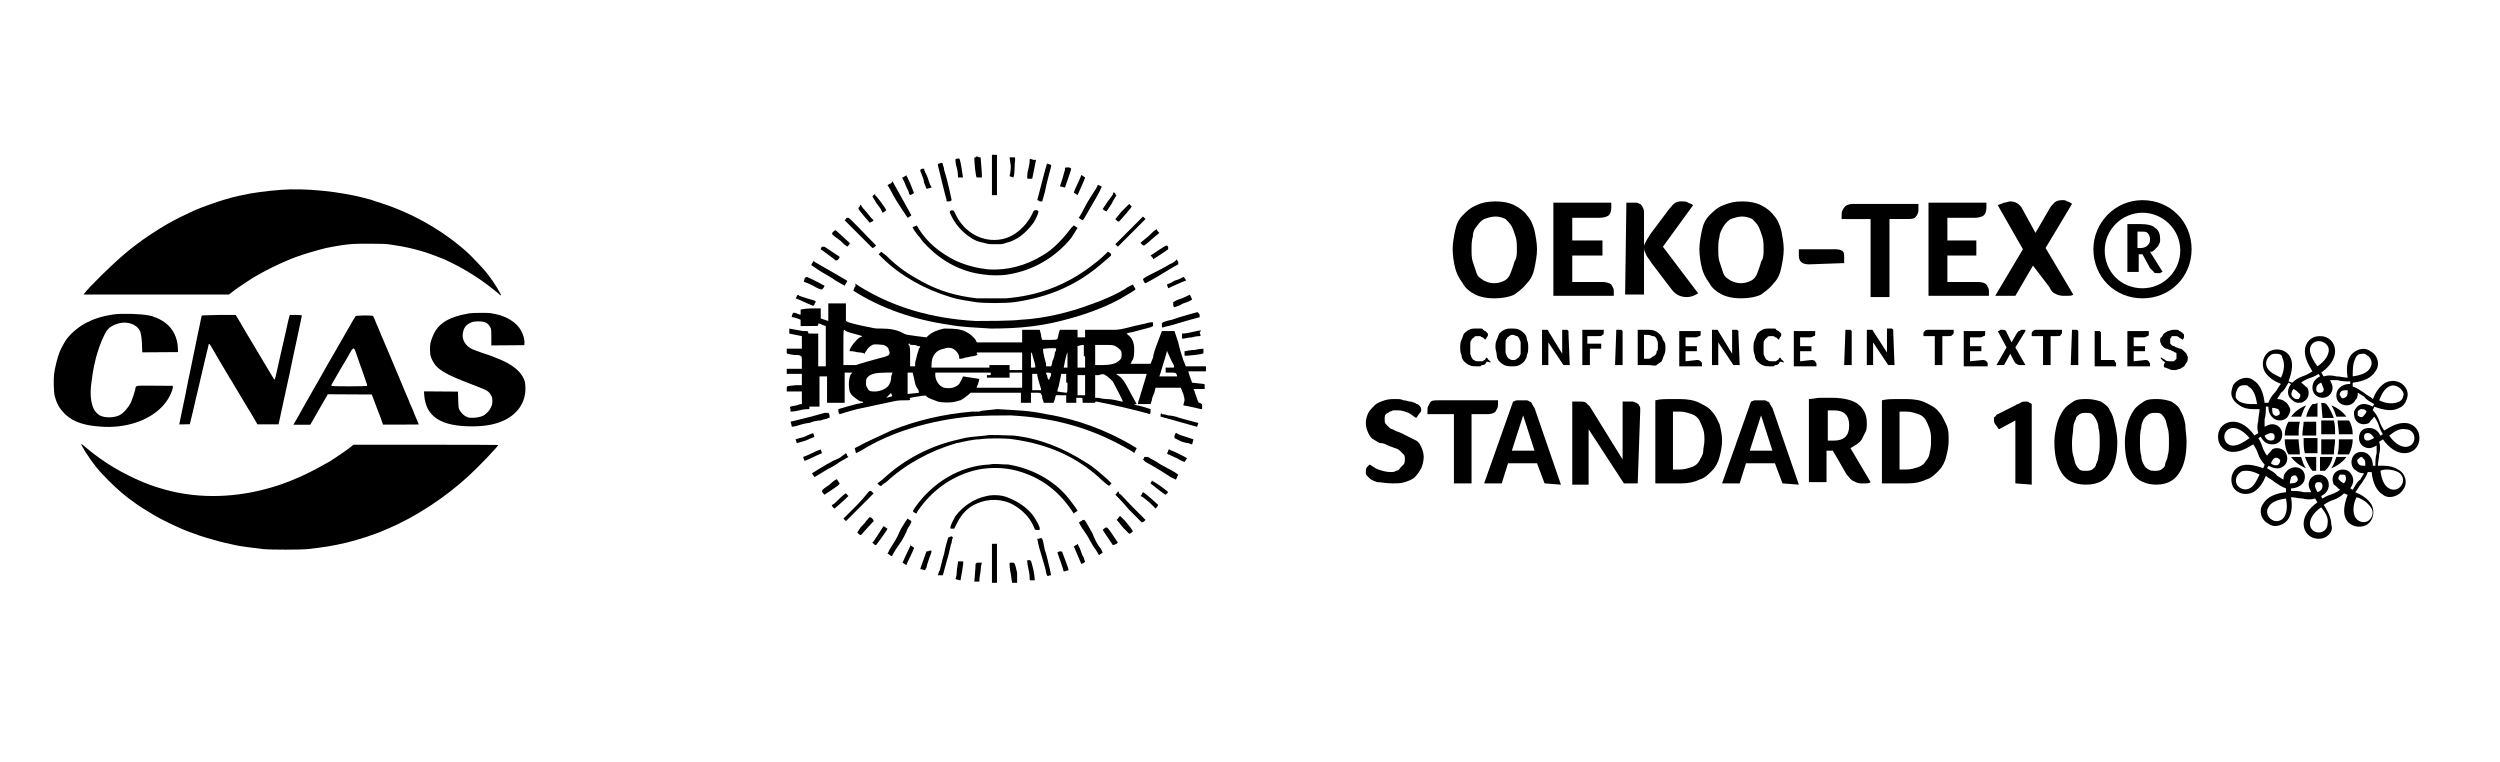<?xml version="1.0" encoding="utf-8"?>
<!-- Generator: Adobe Illustrator 26.0.0, SVG Export Plug-In . SVG Version: 6.00 Build 0)  -->
<svg version="1.1" id="layer" xmlns="http://www.w3.org/2000/svg" xmlns:xlink="http://www.w3.org/1999/xlink" x="0px" y="0px"
	 width="198.6px" height="60.5px" viewBox="0 0 198.6 60.5" style="enable-background:new 0 0 198.6 60.5;" xml:space="preserve">
<g>
	<path d="M118,28.9L118,28.9c-0.1,0.1-0.2,0.1-0.2,0.1c-0.1,0-0.1,0-0.2,0.1c-0.1,0-0.2,0-0.3,0c-0.2,0-0.4,0-0.6-0.1
		c-0.2-0.1-0.3-0.2-0.4-0.3c-0.1-0.1-0.2-0.3-0.2-0.5c-0.1-0.2-0.1-0.4-0.1-0.6s0-0.4,0.1-0.6s0.1-0.3,0.2-0.5
		c0.1-0.1,0.2-0.2,0.4-0.3c0.2-0.1,0.3-0.1,0.6-0.1c0.1,0,0.2,0,0.3,0s0.2,0,0.2,0.1c0.1,0,0.1,0.1,0.2,0.1l0.1,0.1c0,0,0,0,0.1,0.1
		v0.1c0,0.1,0,0.1-0.1,0.2c0,0.1-0.1,0.1-0.1,0.2l-0.1-0.1l-0.1-0.1c-0.1,0-0.1,0-0.2-0.1c-0.1,0-0.1,0-0.2,0c-0.1,0-0.3,0-0.3,0.1
		c-0.1,0.1-0.2,0.1-0.2,0.2c-0.1,0.1-0.1,0.2-0.1,0.3c0,0.1,0,0.2,0,0.4c0,0.1,0,0.3,0,0.4s0.1,0.2,0.1,0.3c0.1,0.1,0.1,0.2,0.2,0.2
		c0.1,0.1,0.2,0.1,0.4,0.1c0.1,0,0.2,0,0.2,0c0.1,0,0.1,0,0.2-0.1c0.1,0,0.1-0.1,0.1-0.1l0.1-0.1c0,0,0,0,0.1,0.1c0,0,0,0.1,0.1,0.1
		c0,0,0,0.1,0.1,0.1v0.1C118.1,28.7,118.1,28.7,118,28.9C118.1,28.8,118.1,28.8,118,28.9"/>
	<path d="M121.4,27.6c0,0.2,0,0.4-0.1,0.6c0,0.2-0.1,0.3-0.2,0.5c-0.1,0.1-0.2,0.2-0.4,0.3c-0.2,0.1-0.3,0.1-0.6,0.1
		c-0.2,0-0.4,0-0.6-0.1c-0.2-0.1-0.3-0.2-0.4-0.3c-0.1-0.1-0.2-0.3-0.2-0.5s-0.1-0.4-0.1-0.6s0-0.4,0.1-0.6s0.1-0.3,0.2-0.5
		c0.1-0.1,0.2-0.2,0.4-0.3c0.2-0.1,0.3-0.1,0.6-0.1c0.2,0,0.4,0,0.6,0.1s0.3,0.2,0.4,0.3c0.1,0.1,0.2,0.3,0.2,0.5
		C121.4,27.2,121.4,27.4,121.4,27.6 M120.8,27.6c0-0.1,0-0.3,0-0.4s-0.1-0.2-0.1-0.3c-0.1-0.1-0.1-0.2-0.2-0.2s-0.2-0.1-0.3-0.1
		s-0.2,0-0.3,0.1s-0.2,0.1-0.2,0.2c-0.1,0.1-0.1,0.2-0.1,0.3c0,0.1,0,0.3,0,0.4s0,0.3,0,0.4s0.1,0.2,0.1,0.3
		c0.1,0.1,0.1,0.2,0.2,0.2c0.1,0.1,0.2,0.1,0.3,0.1s0.2,0,0.3-0.1s0.2-0.1,0.2-0.2c0.1-0.1,0.1-0.2,0.1-0.3
		C120.8,27.9,120.8,27.7,120.8,27.6"/>
	<path d="M124.7,29h-0.5l-1.2-1.8V29h-0.5v-2.8h0.1h0.1c0.1,0,0.2,0,0.2,0c0.1,0,0.1,0.1,0.1,0.1l1.1,1.8v-1.9h0.1h0.1h0.1h0.1
		l0.1,0.1c0,0,0,0.1,0,0.2L124.7,29L124.7,29z"/>
	<path d="M126.3,27.3h0.9v0.4h-0.9V29h-0.6v-2.8h1.7v0.1c0,0,0,0,0,0.1s0,0.2-0.1,0.2c-0.1,0.1-0.1,0.1-0.3,0.1h-0.9v0.6H126.3z"/>
	<path d="M128.4,26.2h0.1h0.1h0.1h0.1l0.1,0.1c0,0,0,0.1,0,0.2V29h-0.6L128.4,26.2L128.4,26.2z"/>
	<path d="M132.3,27.6c0,0.2,0,0.4-0.1,0.6s-0.1,0.3-0.2,0.5c-0.1,0.1-0.3,0.2-0.4,0.3s-0.4,0-0.6,0h-0.9v-2.8c0.2,0,0.3,0,0.4,0
		s0.2,0,0.3,0c0.3,0,0.5,0,0.7,0.1s0.3,0.2,0.4,0.3c0.1,0.1,0.2,0.3,0.2,0.4C132.3,27.2,132.3,27.4,132.3,27.6 M131.7,27.6
		c0-0.1,0-0.3,0-0.4s-0.1-0.2-0.1-0.3c-0.1-0.1-0.1-0.2-0.3-0.2c-0.1,0-0.2-0.1-0.4-0.1c-0.1,0-0.2,0-0.3,0v1.9h0.2
		c0.2,0,0.3,0,0.4-0.1c0.1-0.1,0.2-0.1,0.3-0.2s0.1-0.2,0.1-0.3C131.7,27.9,131.7,27.7,131.7,27.6"/>
	<path d="M134.8,28.6c0.1,0,0.2,0,0.3,0.1s0.1,0.1,0.1,0.2V29c0,0,0,0,0,0.1h-1.8v-2.8h1.7v0.1c0,0,0,0,0,0.1s0,0.2-0.1,0.2
		s-0.1,0.1-0.3,0.1h-0.8v0.7h0.9v0.4h-0.9v0.8L134.8,28.6L134.8,28.6z"/>
	<path d="M138.2,29h-0.5l-1.2-1.8V29H136v-2.8h0.1h0.1c0.1,0,0.2,0,0.2,0c0.1,0,0.1,0.1,0.1,0.1l1.1,1.8v-1.9h0.1h0.1h0.1h0.1
		l0.1,0.1c0,0,0,0.1,0,0.2L138.2,29L138.2,29z"/>
	<path d="M141.3,28.9L141.3,28.9c-0.1,0.1-0.2,0.1-0.2,0.1c-0.1,0-0.1,0-0.2,0.1c-0.1,0-0.2,0-0.3,0c-0.2,0-0.4,0-0.6-0.1
		c-0.2-0.1-0.3-0.2-0.4-0.3c-0.1-0.1-0.2-0.3-0.2-0.5c-0.1-0.2-0.1-0.4-0.1-0.6s0-0.4,0.1-0.6s0.1-0.3,0.2-0.5
		c0.1-0.1,0.2-0.2,0.4-0.3s0.3-0.1,0.6-0.1c0.1,0,0.2,0,0.3,0s0.2,0,0.2,0.1c0.1,0,0.1,0.1,0.2,0.1l0.1,0.1c0,0,0,0,0.1,0.1v0.1
		c0,0.1,0,0.1-0.1,0.2c0,0.1-0.1,0.1-0.1,0.2l-0.1-0.1l-0.1-0.1c-0.1,0-0.1,0-0.2-0.1c-0.1,0-0.1,0-0.2,0c-0.1,0-0.3,0-0.3,0.1
		c-0.1,0.1-0.2,0.1-0.2,0.2c-0.1,0.1-0.1,0.2-0.1,0.3c0,0.1,0,0.2,0,0.4c0,0.1,0,0.3,0,0.4s0.1,0.2,0.1,0.3c0.1,0.1,0.1,0.2,0.2,0.2
		c0.1,0.1,0.2,0.1,0.4,0.1c0.1,0,0.1,0,0.2,0s0.1,0,0.2-0.1c0.1,0,0.1-0.1,0.1-0.1l0.1-0.1c0,0,0,0,0.1,0.1c0,0,0,0.1,0.1,0.1
		c0,0,0,0.1,0.1,0.1v0.1C141.4,28.7,141.4,28.7,141.3,28.9C141.4,28.8,141.4,28.8,141.3,28.9"/>
	<path d="M143.9,28.6c0.1,0,0.2,0,0.3,0.1c0,0.1,0.1,0.1,0.1,0.2V29c0,0,0,0,0,0.1h-1.8v-2.8h1.7v0.1v0.1c0,0.1,0,0.2-0.1,0.2
		s-0.1,0.1-0.3,0.1H143v0.7h0.9v0.4H143v0.8L143.9,28.6L143.9,28.6z"/>
	<path d="M146.6,26.2h0.1h0.1h0.1h0.1l0.1,0.1c0,0,0,0.1,0,0.2V29h-0.6L146.6,26.2L146.6,26.2z"/>
	<path d="M150.5,29H150l-1.2-1.8V29h-0.5v-2.8h0.1h0.1c0.1,0,0.2,0,0.2,0c0.1,0,0.1,0.1,0.1,0.1l1.1,1.7v-1.9h0.1h0.1h0.1h0.1
		l0.1,0.1c0,0,0,0.1,0,0.2L150.5,29L150.5,29z"/>
	<path d="M153.7,26.7h-0.9l0,0v-0.1c0,0,0,0,0-0.1s0-0.1,0.1-0.2s0.1-0.1,0.3-0.1h2c0,0.1,0,0.1,0,0.2s0,0.1-0.1,0.2
		s-0.1,0.1-0.3,0.1h-0.5V29h-0.6V26.7L153.7,26.7z"/>
	<path d="M157.5,28.6c0.1,0,0.2,0,0.3,0.1s0.1,0.1,0.1,0.2V29c0,0,0,0,0,0.1H156v-2.8h1.7v0.1c0,0,0,0,0,0.1s0,0.2-0.1,0.2
		s-0.1,0.1-0.3,0.1h-0.8v0.7h0.9v0.4h-0.9v0.8L157.5,28.6L157.5,28.6z"/>
	<path d="M159.7,28.1l-0.5,0.9h-0.6l0.8-1.4l-0.7-1.3c0.1,0,0.1,0,0.2-0.1c0.1,0,0.1,0,0.2,0c0.2,0,0.3,0.1,0.3,0.2l0.4,0.8l0.4-0.7
		c0.1-0.1,0.1-0.2,0.2-0.2c0.1,0,0.1-0.1,0.2-0.1c0.1,0,0.1,0,0.2,0s0.1,0,0.1,0.1l-0.8,1.3l0.8,1.4c-0.1,0-0.1,0-0.2,0
		c-0.1,0-0.1,0-0.2,0c-0.1,0-0.2,0-0.3-0.1c-0.1,0-0.1-0.1-0.2-0.2L159.7,28.1z"/>
	<path d="M162.3,26.7h-0.9l0,0v-0.1c0,0,0,0,0-0.1s0-0.1,0.1-0.2s0.2-0.1,0.3-0.1h2c0,0.1,0,0.1,0,0.2s0,0.1-0.1,0.2
		c0,0.1-0.1,0.1-0.3,0.1h-0.5V29h-0.6V26.7z"/>
	<path d="M164.6,26.2h0.1h0.1h0.1h0.1l0.1,0.1c0,0,0,0.1,0,0.2V29h-0.6L164.6,26.2L164.6,26.2z"/>
	<path d="M166.9,28.6h0.8c0.1,0,0.1,0,0.2,0c0,0,0.1,0,0.1,0.1c0,0,0,0.1,0.1,0.1v0.1V29v0.1h-1.7v-2.8h0.1h0.1h0.1h0.1l0.1,0.1
		c0,0,0,0.1,0,0.2L166.9,28.6L166.9,28.6z"/>
	<path d="M170.4,28.6c0.1,0,0.2,0,0.3,0.1c0,0.1,0.1,0.1,0.1,0.2V29c0,0,0,0,0,0.1H169v-2.8h1.7v0.1c0,0,0,0,0,0.1s0,0.2-0.1,0.2
		s-0.1,0.1-0.3,0.1h-0.8v0.7h0.9v0.4h-0.9v0.8L170.4,28.6L170.4,28.6z"/>
	<path d="M171.7,28.4c0.1,0.1,0.2,0.1,0.3,0.2c0.1,0.1,0.3,0.1,0.4,0.1s0.1,0,0.2,0s0.1,0,0.2-0.1l0.1-0.1c0,0,0-0.1,0-0.2
		s0-0.1,0-0.2s-0.1-0.1-0.1-0.1c-0.1,0-0.1-0.1-0.2-0.1s-0.1-0.1-0.2-0.1s-0.2-0.1-0.3-0.1c-0.1,0-0.2-0.1-0.2-0.1
		c-0.1-0.1-0.1-0.1-0.2-0.2c0-0.1-0.1-0.2-0.1-0.3c0-0.1,0-0.3,0.1-0.3c0.1-0.1,0.1-0.2,0.2-0.3s0.2-0.1,0.3-0.2
		c0.1,0,0.3-0.1,0.4-0.1s0.2,0,0.3,0c0.1,0,0.2,0,0.2,0.1c0.1,0,0.1,0,0.2,0.1c0,0,0.1,0,0.1,0.1c0.1,0,0.1,0.1,0.1,0.2v0.1
		c0,0.1-0.1,0.1-0.1,0.2c-0.1-0.1-0.2-0.1-0.3-0.2c-0.1-0.1-0.2-0.1-0.3-0.1c0,0-0.1,0-0.2,0s-0.1,0-0.1,0.1l-0.1,0.1
		c0,0,0,0.1,0,0.2s0,0.1,0,0.2l0.1,0.1c0,0,0.1,0.1,0.2,0.1s0.1,0.1,0.2,0.1s0.2,0.1,0.3,0.1c0.1,0,0.2,0.1,0.3,0.2
		c0.1,0.1,0.1,0.1,0.2,0.2c0,0.1,0.1,0.2,0.1,0.3c0,0.1,0,0.3-0.1,0.4s-0.1,0.2-0.2,0.3s-0.2,0.1-0.3,0.2c-0.1,0-0.3,0.1-0.4,0.1
		c-0.2,0-0.4,0-0.5-0.1c-0.1,0-0.2-0.1-0.3-0.1c0,0-0.1,0-0.1-0.1V29c0,0,0-0.1,0.1-0.2C171.6,28.5,171.6,28.4,171.7,28.4"/>
	<path d="M122.1,19.8c0,0.5-0.1,1-0.2,1.5c-0.1,0.5-0.3,0.9-0.6,1.2c-0.3,0.4-0.6,0.6-1,0.9c-0.4,0.2-1,0.3-1.6,0.3
		s-1.1-0.1-1.5-0.3c-0.4-0.2-0.8-0.5-1-0.9c-0.3-0.4-0.5-0.8-0.6-1.2s-0.2-1-0.2-1.5s0.1-1,0.2-1.5c0.1-0.5,0.3-0.9,0.6-1.2
		c0.3-0.3,0.6-0.6,1.1-0.8c0.4-0.2,0.9-0.3,1.5-0.3s1.1,0.1,1.5,0.3s0.8,0.5,1,0.8c0.3,0.3,0.5,0.8,0.6,1.2
		C122,18.8,122.1,19.3,122.1,19.8 M120.5,19.8c0-0.3,0-0.7-0.1-1s-0.2-0.6-0.3-0.8c-0.1-0.2-0.3-0.4-0.5-0.6
		c-0.2-0.1-0.5-0.2-0.8-0.2s-0.6,0.1-0.9,0.2c-0.2,0.1-0.4,0.3-0.6,0.6c-0.2,0.2-0.3,0.5-0.3,0.8c-0.1,0.3-0.1,0.7-0.1,1
		c0,0.4,0,0.7,0.1,1s0.2,0.6,0.3,0.9s0.3,0.4,0.6,0.6c0.2,0.1,0.5,0.2,0.8,0.2s0.6-0.1,0.8-0.2s0.4-0.3,0.5-0.6
		c0.1-0.3,0.2-0.5,0.3-0.9C120.5,20.5,120.5,20.2,120.5,19.8"/>
	<path d="M127.3,22.4c0.3,0,0.6,0.1,0.7,0.2c0.1,0.2,0.2,0.3,0.2,0.5c0,0.1,0,0.2,0,0.2s0,0.1,0,0.2h-4.8v-7.4h4.6
		c0,0.1,0,0.2,0,0.2c0,0.1,0,0.1,0,0.2c0,0.3-0.1,0.5-0.2,0.6c-0.1,0.1-0.4,0.2-0.7,0.2h-2.2v1.8h2.4v1.2h-2.4v2.1L127.3,22.4
		L127.3,22.4z"/>
	<path d="M129.2,16.1c0.1,0,0.2,0,0.3,0s0.2,0,0.2,0c0.1,0,0.2,0,0.3,0s0.2,0.1,0.3,0.1c0.1,0.1,0.2,0.2,0.2,0.3
		c0.1,0.1,0.1,0.3,0.1,0.4v2.7c0-0.2,0.1-0.3,0.2-0.5c0.1-0.2,0.2-0.3,0.3-0.5l1.5-2c0.2-0.2,0.3-0.4,0.5-0.5
		c0.2-0.1,0.3-0.1,0.5-0.1s0.4,0,0.5,0.1c0.2,0.1,0.3,0.1,0.4,0.2l-2.4,3.3l2.8,3.7c-0.3,0.2-0.6,0.3-0.9,0.3
		c-0.5,0-0.9-0.2-1.2-0.6l-1.6-2.1c-0.1-0.2-0.3-0.4-0.4-0.6c-0.1-0.2-0.2-0.4-0.2-0.6v3.7h-1.5L129.2,16.1L129.2,16.1z"/>
	<path d="M141.7,19.8c0,0.5-0.1,1-0.2,1.5c-0.1,0.5-0.3,0.9-0.6,1.2c-0.3,0.4-0.6,0.6-1,0.9c-0.4,0.2-1,0.3-1.6,0.3
		s-1.1-0.1-1.5-0.3c-0.4-0.2-0.8-0.5-1-0.9c-0.3-0.4-0.5-0.8-0.6-1.2s-0.2-1-0.2-1.5s0.1-1,0.2-1.5c0.1-0.5,0.3-0.9,0.6-1.2
		c0.3-0.3,0.6-0.6,1.1-0.8s0.9-0.3,1.5-0.3s1.1,0.1,1.5,0.3s0.8,0.5,1,0.8c0.3,0.3,0.5,0.8,0.6,1.2
		C141.6,18.8,141.7,19.3,141.7,19.8 M140.1,19.8c0-0.3,0-0.7-0.1-1s-0.2-0.6-0.3-0.8c-0.1-0.2-0.3-0.4-0.5-0.6
		c-0.2-0.1-0.5-0.2-0.8-0.2s-0.6,0.1-0.9,0.2c-0.2,0.1-0.4,0.3-0.6,0.6c-0.1,0.2-0.3,0.5-0.3,0.8c-0.1,0.3-0.1,0.7-0.1,1
		c0,0.4,0,0.7,0.1,1s0.2,0.6,0.3,0.9s0.3,0.4,0.6,0.6c0.2,0.1,0.5,0.2,0.8,0.2s0.6-0.1,0.8-0.2s0.4-0.3,0.5-0.6
		c0.1-0.3,0.2-0.5,0.3-0.9C140.1,20.5,140.1,20.2,140.1,19.8"/>
	<path d="M143.7,21c-0.5,0-0.8-0.2-0.8-0.7c0-0.2,0-0.3,0-0.5h2.8c0.2,0,0.4,0,0.6,0.1c0.2,0.1,0.2,0.3,0.2,0.6v0.2
		c0,0.1,0,0.2,0,0.2L143.7,21L143.7,21z"/>
	<path d="M148.6,17.4h-2.3l0,0c0-0.1,0-0.2,0-0.2c0-0.1,0-0.1,0-0.2c0-0.2,0.1-0.4,0.2-0.5c0.1-0.2,0.4-0.3,0.7-0.3h5.2
		c0,0.2,0,0.3,0,0.5s-0.1,0.4-0.2,0.5c-0.1,0.2-0.4,0.2-0.7,0.2h-1.4v6.2h-1.5V17.4L148.6,17.4z"/>
	<path d="M157.1,22.4c0.4,0,0.6,0.1,0.7,0.2c0.1,0.2,0.2,0.3,0.2,0.5v0.2c0,0.1,0,0.1,0,0.2h-4.8v-7.4h4.6c0,0.1,0,0.2,0,0.2
		s0,0.1,0,0.2c0,0.3-0.1,0.5-0.2,0.6c-0.1,0.1-0.4,0.2-0.7,0.2h-2.2v1.8h2.3v1.2h-2.3v2.1L157.1,22.4L157.1,22.4z"/>
	<path d="M161.5,21.1l-1.4,2.4h-1.6l2.2-3.7l-2-3.5c0.2-0.1,0.3-0.1,0.5-0.2c0.2,0,0.3-0.1,0.5-0.1c0.4,0,0.7,0.2,0.9,0.5l1.1,2
		l1.1-1.9c0.1-0.2,0.3-0.4,0.4-0.5c0.1-0.1,0.3-0.2,0.6-0.2c0.2,0,0.3,0,0.4,0.1c0.1,0,0.3,0.1,0.4,0.2l-2.1,3.5l2.2,3.7
		c-0.1,0.1-0.3,0.1-0.4,0.1c-0.2,0-0.3,0-0.4,0c-0.3,0-0.5-0.1-0.7-0.2s-0.3-0.3-0.4-0.5L161.5,21.1z"/>
	<path d="M170.2,16.9c1.6,0,3,1.3,3,3c0,1.6-1.3,3-3,3s-3-1.3-3-3C167.2,18.2,168.6,16.9,170.2,16.9 M170.2,15.9
		c-2.2,0-3.9,1.8-3.9,3.9c0,2.2,1.7,3.9,3.9,3.9s3.9-1.7,3.9-3.9S172.4,15.9,170.2,15.9"/>
	<path d="M171.6,19c0,0.2,0,0.3-0.1,0.4c0,0.1-0.1,0.2-0.2,0.3c-0.1,0.1-0.2,0.2-0.2,0.2c-0.1,0.1-0.2,0.1-0.3,0.1l1,1.6
		c-0.1,0-0.2,0.1-0.2,0.1c-0.1,0-0.2,0-0.2,0c-0.1,0-0.3,0-0.3-0.1c-0.1-0.1-0.2-0.2-0.3-0.3l-0.6-1.1h-0.3v1.4H169v-3.8
		c0.2,0,0.3,0,0.5,0s0.3,0,0.5,0c0.6,0,1,0.1,1.2,0.3C171.5,18.3,171.6,18.6,171.6,19 M170.8,19c0-0.2-0.1-0.4-0.2-0.5
		c-0.1-0.1-0.3-0.1-0.5-0.1c-0.1,0-0.1,0-0.2,0c-0.1,0-0.1,0-0.1,0v1.3h0.3c0.2,0,0.4-0.1,0.5-0.2C170.7,19.4,170.8,19.3,170.8,19"
		/>
	<path d="M184.2,42.8c-0.7,0-1.2-0.5-1.2-1.2c0-0.6,0.4-1.2,1.1-1.7c-0.1-0.1-0.1-0.2-0.2-0.3c-0.3,0.1-0.6,0.1-1,0
		c-0.3,0-0.6-0.1-0.9-0.1c0.1,0.6,0.1,1.2-0.2,1.7c-0.3,0.5-1.1,0.8-1.6,0.4c-0.6-0.3-0.8-1.1-0.4-1.6c0.3-0.5,0.9-0.8,1.8-0.9
		c0-0.1,0-0.2,0-0.3c-0.3-0.1-0.6-0.3-0.9-0.5c-0.2-0.2-0.5-0.3-0.7-0.5c-0.2,0.5-0.5,1-1,1.3c-0.6,0.3-1.3,0.1-1.6-0.4
		c-0.3-0.6-0.1-1.3,0.4-1.6s1.2-0.2,2,0.1c0-0.1,0.1-0.2,0.1-0.3c-0.2-0.2-0.4-0.5-0.5-0.8s-0.2-0.5-0.4-0.8c-0.5,0.3-1,0.6-1.6,0.6
		c-0.7,0-1.2-0.5-1.2-1.2s0.5-1.2,1.2-1.2c0.6,0,1.2,0.4,1.7,1.1c0.1-0.1,0.2-0.1,0.3-0.2c-0.1-0.3-0.1-0.6,0-1
		c0-0.3,0.1-0.6,0.1-0.9c-0.2,0-0.3,0-0.5,0c-0.5,0-0.8-0.1-1.1-0.3c-0.3-0.2-0.5-0.4-0.6-0.7c-0.1-0.3,0-0.6,0.1-0.9
		c0.3-0.5,1.1-0.8,1.6-0.4c0.5,0.3,0.8,0.9,0.9,1.8c0.1,0,0.2,0,0.3,0c0.1-0.3,0.3-0.6,0.5-0.8c0.2-0.2,0.3-0.5,0.5-0.7
		c-0.5-0.2-1-0.5-1.3-1c-0.3-0.6-0.1-1.3,0.4-1.6c0.6-0.3,1.3-0.1,1.6,0.4c0.3,0.5,0.2,1.2-0.1,2c0.1,0,0.2,0.1,0.3,0.1
		c0.2-0.2,0.5-0.4,0.8-0.5s0.5-0.2,0.8-0.4c-0.3-0.5-0.6-1-0.6-1.6c0-0.7,0.5-1.2,1.2-1.2s1.2,0.5,1.2,1.2c0,0.6-0.4,1.2-1.1,1.7
		c0.1,0.1,0.1,0.2,0.2,0.3c0.3-0.1,0.6-0.1,1,0c0.3,0,0.6,0.1,0.9,0.1c-0.1-0.6-0.1-1.2,0.2-1.7c0.3-0.5,1.1-0.8,1.6-0.4
		c0.6,0.3,0.8,1.1,0.4,1.6c-0.3,0.5-0.9,0.8-1.8,0.9c0,0.1,0,0.2,0,0.3c0.3,0.1,0.6,0.3,0.9,0.5c0.2,0.2,0.5,0.3,0.7,0.5
		c0.2-0.5,0.5-1,1-1.3c0.6-0.3,1.3-0.1,1.6,0.4c0.2,0.3,0.2,0.6,0.1,0.9s-0.3,0.6-0.6,0.7c-0.5,0.3-1.2,0.2-2-0.1
		c0,0.1-0.1,0.2-0.1,0.3c0.2,0.2,0.4,0.5,0.5,0.8s0.2,0.5,0.4,0.8c0.5-0.3,1-0.6,1.6-0.6c0.7,0,1.2,0.5,1.2,1.2S191.7,36,191,36
		c-0.6,0-1.2-0.4-1.7-1.1c-0.1,0.1-0.2,0.1-0.3,0.2c0.1,0.3,0.1,0.6,0,1c0,0.3-0.1,0.6-0.1,0.9c0.2,0,0.4,0,0.5,0
		c0.4,0,0.8,0.1,1.1,0.3c0.6,0.3,0.8,1.1,0.4,1.6c-0.3,0.5-1.1,0.8-1.6,0.4c-0.5-0.3-0.8-0.9-0.9-1.8c-0.1,0-0.2,0-0.3,0
		c-0.1,0.3-0.3,0.6-0.5,0.9c-0.2,0.2-0.3,0.5-0.5,0.7c0.5,0.2,1,0.5,1.3,1c0.3,0.6,0.1,1.3-0.4,1.6c-0.6,0.3-1.3,0.1-1.6-0.4
		c-0.3-0.5-0.2-1.2,0.1-2c-0.1,0-0.2-0.1-0.3-0.1c-0.2,0.2-0.5,0.4-0.8,0.5s-0.5,0.2-0.8,0.4c0.3,0.5,0.6,1,0.6,1.6
		C185.4,42.2,184.9,42.8,184.2,42.8 M184.4,40.3c-0.6,0.4-0.9,0.9-0.9,1.3c0,0.4,0.3,0.7,0.7,0.7c0.4,0,0.7-0.3,0.7-0.7
		C185,41.1,184.7,40.7,184.4,40.3 M187.2,39.5c-0.3,0.6-0.3,1.2-0.1,1.6c0.2,0.3,0.6,0.5,1,0.3c0.3-0.2,0.5-0.6,0.3-1
		C188.1,39.9,187.6,39.6,187.2,39.5 M181.6,39.6c-0.7,0.1-1.2,0.3-1.4,0.7c-0.2,0.3-0.1,0.8,0.3,1c0.3,0.2,0.8,0.1,1-0.3
		C181.7,40.6,181.7,40.1,181.6,39.6 M184.5,39.6L184.5,39.6c0.3-0.2,0.6-0.3,0.9-0.4c0.2-0.1,0.4-0.2,0.5-0.3
		c-0.2-0.1-0.3-0.3-0.5-0.4c-0.2-0.4-0.1-0.9,0.3-1.1c0.4-0.2,0.9-0.1,1.1,0.3c0.2,0.3,0.2,0.7-0.1,1.1c0.1,0,0.1,0.1,0.2,0.1l0,0
		c0.2-0.3,0.3-0.6,0.6-0.8c0.1-0.2,0.2-0.3,0.3-0.5c-0.3,0-0.5-0.1-0.6-0.2c-0.4-0.2-0.5-0.7-0.3-1.1s0.7-0.5,1.1-0.3
		c0.3,0.2,0.5,0.5,0.5,1c0.1,0,0.1,0,0.2,0l0,0c0-0.3,0-0.7,0.1-1c0-0.2,0-0.4,0-0.6c-0.2,0.1-0.4,0.2-0.6,0.2
		c-0.4,0-0.8-0.3-0.8-0.8s0.3-0.8,0.8-0.8c0.4,0,0.7,0.2,0.9,0.6c0.1,0,0.1-0.1,0.2-0.1l0,0c-0.2-0.3-0.3-0.6-0.4-0.9
		c-0.1-0.2-0.2-0.4-0.3-0.5c-0.1,0.2-0.3,0.3-0.4,0.5c-0.4,0.2-0.9,0.1-1.1-0.3c-0.1-0.2-0.1-0.4-0.1-0.6c0.1-0.2,0.2-0.4,0.4-0.5
		c0.3-0.2,0.7-0.1,1.1,0.1c0-0.1,0.1-0.1,0.1-0.2l0,0c-0.3-0.2-0.6-0.3-0.8-0.6c-0.2-0.1-0.3-0.2-0.5-0.3c0,0.2,0,0.4-0.2,0.6
		c-0.2,0.4-0.7,0.5-1.1,0.3s-0.5-0.7-0.3-1.1c0.2-0.3,0.5-0.5,1-0.5c0-0.1,0-0.1,0-0.2l0,0c-0.3,0-0.7,0-1-0.1c-0.2,0-0.4,0-0.6,0
		c0.1,0.2,0.2,0.4,0.2,0.6c0,0.4-0.3,0.8-0.8,0.8c-0.4,0-0.8-0.3-0.8-0.8c0-0.4,0.2-0.7,0.6-0.9c0-0.1-0.1-0.1-0.1-0.2l0,0l0,0
		c-0.3,0.2-0.6,0.3-0.9,0.4c-0.2,0.1-0.4,0.2-0.5,0.3c0.2,0.1,0.3,0.3,0.5,0.4c0.2,0.4,0.1,0.9-0.3,1.1c-0.1,0.1-0.3,0.1-0.4,0.1
		c-0.3,0-0.5-0.2-0.7-0.4c-0.2-0.3-0.2-0.7,0.1-1.1c-0.1,0-0.1-0.1-0.2-0.1l0,0l0,0c-0.2,0.3-0.3,0.6-0.6,0.8
		c-0.1,0.2-0.2,0.3-0.3,0.5c0.3,0,0.5,0.1,0.6,0.2c0.2,0.1,0.3,0.3,0.4,0.5c0.1,0.2,0,0.4-0.1,0.6c-0.2,0.4-0.7,0.5-1.1,0.3
		c-0.3-0.2-0.5-0.5-0.5-1c-0.1,0-0.1,0-0.2,0l0,0c0,0.3,0,0.7-0.1,1c0,0.2,0,0.4,0,0.6c0.2-0.1,0.4-0.2,0.6-0.2
		c0.4,0,0.8,0.3,0.8,0.8s-0.3,0.8-0.8,0.8c-0.4,0-0.7-0.2-0.9-0.6c-0.1,0-0.1,0.1-0.2,0.1l0,0c0.2,0.3,0.3,0.6,0.4,0.9
		c0.1,0.2,0.2,0.4,0.3,0.5c0.1-0.2,0.3-0.3,0.4-0.5c0.3-0.2,0.9-0.1,1.1,0.3c0.2,0.4,0.1,0.9-0.3,1.1c-0.3,0.2-0.7,0.1-1.1-0.1
		c0,0.1-0.1,0.1-0.1,0.2l0,0l0,0c0.3,0.2,0.6,0.3,0.8,0.6c0.2,0.1,0.3,0.2,0.5,0.3c0-0.2,0-0.4,0.2-0.6c0.2-0.3,0.7-0.5,1.1-0.3
		s0.5,0.7,0.3,1.1c-0.2,0.3-0.6,0.5-1,0.5c0,0.1,0,0.1,0,0.2l0,0c0.3,0,0.7,0,1,0.1c0.2,0,0.4,0,0.6,0c-0.1-0.2-0.2-0.4-0.2-0.6
		c0-0.4,0.3-0.8,0.8-0.8c0.4,0,0.8,0.3,0.8,0.8c0,0.4-0.2,0.7-0.6,0.9C184.4,39.5,184.5,39.6,184.5,39.6 M184.2,38.3
		c-0.2,0-0.3,0.1-0.3,0.3c0,0.1,0.1,0.3,0.2,0.5c0.3-0.1,0.4-0.3,0.4-0.5C184.5,38.4,184.4,38.3,184.2,38.3 M189.1,37.4
		c0.1,0.7,0.3,1.2,0.7,1.4c0.3,0.2,0.8,0.1,1-0.3c0.2-0.3,0.1-0.8-0.3-1c-0.2-0.1-0.5-0.2-0.9-0.2C189.5,37.3,189.3,37.3,189.1,37.4
		 M178.5,37.4c-0.2,0-0.4,0-0.5,0.1c-0.3,0.2-0.5,0.6-0.3,1c0.2,0.3,0.6,0.5,1,0.3s0.6-0.7,0.8-1.1
		C179.1,37.5,178.8,37.4,178.5,37.4 M186.1,37.7c0,0-0.1,0-0.2,0c-0.1,0.1-0.2,0.3-0.1,0.4c0.1,0.1,0.2,0.2,0.4,0.3
		c0.2-0.2,0.2-0.5,0.1-0.6C186.4,37.8,186.3,37.7,186.1,37.7 M181.9,38.4c0.2,0,0.5,0,0.6-0.2c0.1-0.1,0-0.3-0.1-0.4
		c-0.1-0.1-0.3,0-0.4,0.1C182,38,181.9,38.2,181.9,38.4 M187.6,36.3c-0.1,0-0.2,0.1-0.3,0.2c-0.1,0.1,0,0.3,0.1,0.4
		c0.1,0.1,0.3,0.1,0.5,0.1c0-0.3,0-0.5-0.2-0.6C187.7,36.3,187.6,36.3,187.6,36.3 M180.4,36.8c0.2,0.2,0.5,0.2,0.6,0.1
		c0.1-0.1,0.2-0.3,0.1-0.4c-0.1-0.1-0.3-0.2-0.4-0.1C180.6,36.4,180.5,36.6,180.4,36.8 M189.8,34.6c0.4,0.6,0.9,0.9,1.3,0.9
		s0.7-0.3,0.7-0.7s-0.3-0.7-0.7-0.7C190.6,34,190.2,34.3,189.8,34.6 M177.4,34c-0.4,0-0.7,0.3-0.7,0.7s0.3,0.7,0.7,0.7
		c0.4,0,0.9-0.3,1.3-0.6C178.3,34.3,177.8,34,177.4,34 M188.1,34.4c-0.2,0-0.3,0.1-0.3,0.3s0.1,0.3,0.3,0.3c0.1,0,0.3-0.1,0.5-0.2
		C188.5,34.6,188.3,34.4,188.1,34.4 M179.9,34.6c0.1,0.3,0.3,0.4,0.5,0.4s0.3-0.1,0.3-0.3s-0.1-0.3-0.3-0.3
		C180.3,34.4,180.1,34.5,179.9,34.6 M187.6,32.5c-0.1,0-0.1,0-0.2,0.1c-0.1,0-0.1,0.1-0.1,0.2c0,0.1,0,0.2,0,0.2
		c0.1,0.1,0.3,0.2,0.4,0.1c0.1-0.1,0.2-0.2,0.3-0.4C187.9,32.5,187.7,32.5,187.6,32.5 M180.5,32.4c0,0.3,0,0.5,0.2,0.6
		c0.1,0.1,0.3,0,0.4-0.1c0-0.1,0-0.2,0-0.2s-0.1-0.1-0.1-0.2C180.9,32.5,180.8,32.4,180.5,32.4 M178.3,30.6c-0.3,0-0.5,0.1-0.6,0.4
		c-0.1,0.2-0.1,0.4-0.1,0.5c0,0.2,0.2,0.3,0.3,0.4c0.2,0.1,0.5,0.2,0.9,0.2c0.2,0,0.3,0,0.5,0c-0.1-0.7-0.3-1.2-0.7-1.4
		C178.6,30.6,178.4,30.6,178.3,30.6 M189,31.8c0.6,0.3,1.2,0.3,1.6,0.1c0.2-0.1,0.3-0.3,0.3-0.4c0.1-0.2,0-0.4-0.1-0.5
		c-0.2-0.3-0.7-0.5-1-0.3C189.4,30.9,189.2,31.3,189,31.8 M186.4,31c-0.2,0-0.4,0-0.5,0.2c0,0.1-0.1,0.2,0,0.2
		c0,0.1,0.1,0.1,0.1,0.2c0.1,0.1,0.3,0,0.4-0.1s0.1-0.3,0.1-0.5C186.5,31,186.4,31,186.4,31 M182.2,30.9c-0.2,0.2-0.2,0.5-0.1,0.6
		s0.2,0.2,0.3,0.2c0.1,0,0.1,0,0.2,0c0.1-0.1,0.2-0.3,0.1-0.4C182.5,31.1,182.4,31,182.2,30.9 M184.4,30.4c-0.3,0.1-0.4,0.3-0.4,0.5
		s0.1,0.3,0.3,0.3c0.2,0,0.3-0.1,0.3-0.3C184.5,30.7,184.5,30.6,184.4,30.4 M180.8,28.1c-0.1,0-0.3,0-0.4,0.1
		c-0.3,0.2-0.5,0.6-0.3,1s0.7,0.6,1.1,0.8c0.3-0.6,0.3-1.2,0.1-1.6C181.3,28.2,181.1,28.1,180.8,28.1 M187.7,28.1
		c-0.3,0-0.5,0.1-0.6,0.4c-0.2,0.4-0.2,0.9-0.2,1.4c0.7-0.1,1.2-0.3,1.4-0.7c0.2-0.3,0.1-0.8-0.3-1
		C187.9,28.1,187.8,28.1,187.7,28.1 M184.2,27.1c-0.4,0-0.7,0.3-0.7,0.7c0,0.4,0.3,0.9,0.6,1.3c0.6-0.4,0.9-0.9,0.9-1.3
		S184.6,27.1,184.2,27.1"/>
	<path d="M181.5,34.6c0-0.4,0.1-0.8,0.3-1.1h0.9c-0.1,0.4-0.1,0.8-0.1,1.1H181.5z"/>
	<path d="M182.8,36.3c0.1,0.3,0.2,0.7,0.4,0.9c-0.5-0.2-0.9-0.5-1.2-0.9H182.8z"/>
	<path d="M182.6,34.9c0,0.4,0.1,0.8,0.1,1.2h-0.9c-0.2-0.3-0.3-0.7-0.3-1.2H182.6z"/>
	<path d="M182,33.1c0.3-0.4,0.7-0.7,1.2-0.9c-0.2,0.3-0.3,0.6-0.4,0.9H182z"/>
	<path d="M185.2,32.2c0.5,0.2,0.9,0.5,1.2,0.9h-0.8C185.5,32.8,185.4,32.5,185.2,32.2"/>
	<path d="M186.4,36.3c-0.3,0.4-0.7,0.7-1.2,0.9c0.2-0.3,0.3-0.6,0.4-0.9H186.4z"/>
	<path d="M186.9,34.9c0,0.4-0.1,0.8-0.3,1.2h-0.9c0.1-0.4,0.1-0.8,0.1-1.2H186.9z"/>
	<path d="M186.6,33.4c0.2,0.3,0.3,0.7,0.3,1.1h-1.1c0-0.4-0.1-0.8-0.1-1.1H186.6z"/>
	<path d="M183.7,32.1c0.1,0,0.3,0,0.4-0.1v1.1h-0.9C183.3,32.7,183.5,32.3,183.7,32.1"/>
	<path d="M182.9,34.6c0-0.4,0.1-0.8,0.1-1.1h1v1.1H182.9z"/>
	<path d="M183.1,36c-0.1-0.3-0.1-0.7-0.1-1.2h1.1V36H183.1z"/>
	<path d="M184.1,37.4c-0.1,0-0.3,0-0.4,0c-0.2-0.2-0.4-0.6-0.6-1.1h0.9v1.1H184.1z"/>
	<path d="M185.3,36.3c-0.1,0.5-0.3,0.8-0.6,1.1c-0.1,0-0.3,0-0.4,0v-1.1H185.3L185.3,36.3z"/>
	<path d="M185.5,34.9c0,0.4-0.1,0.8-0.1,1.2h-1v-1.2H185.5z"/>
	<path d="M185.4,33.4c0.1,0.3,0.1,0.7,0.1,1.1h-1.1v-1.1H185.4z"/>
	<path d="M184.4,32c0.1,0,0.3,0,0.4,0.1c0.2,0.2,0.4,0.6,0.6,1.1h-0.9L184.4,32L184.4,32z"/>
	<path d="M108.8,36.9c0.2,0.1,0.4,0.3,0.7,0.4c0.3,0.1,0.6,0.2,1,0.2c0.1,0,0.3,0,0.4-0.1c0.1,0,0.3-0.1,0.3-0.2
		c0.1-0.1,0.2-0.2,0.3-0.3s0.1-0.3,0.1-0.4c0-0.2,0-0.3-0.1-0.4c-0.1-0.1-0.2-0.2-0.3-0.3s-0.3-0.2-0.4-0.2
		c-0.2-0.1-0.3-0.1-0.5-0.2c-0.2-0.1-0.4-0.2-0.6-0.2s-0.4-0.2-0.6-0.3c-0.2-0.1-0.3-0.3-0.4-0.5c-0.1-0.2-0.2-0.5-0.2-0.8
		s0.1-0.6,0.2-0.8c0.1-0.2,0.3-0.4,0.5-0.6c0.2-0.2,0.5-0.3,0.8-0.4s0.6-0.1,0.9-0.1c0.2,0,0.4,0,0.6,0.1c0.2,0,0.4,0.1,0.5,0.1
		c0.2,0,0.3,0.1,0.4,0.1c0.1,0.1,0.2,0.1,0.2,0.1c0.2,0.1,0.3,0.3,0.3,0.4c0,0.1,0,0.2-0.1,0.3s-0.2,0.3-0.3,0.4
		c-0.2-0.1-0.4-0.3-0.6-0.4c-0.3-0.1-0.5-0.2-0.8-0.2c-0.1,0-0.2,0-0.4,0c-0.1,0-0.2,0.1-0.3,0.1c-0.1,0.1-0.2,0.1-0.3,0.2
		c-0.1,0.1-0.1,0.2-0.1,0.4s0,0.3,0.1,0.4c0.1,0.1,0.2,0.2,0.3,0.3s0.3,0.1,0.4,0.2c0.2,0.1,0.3,0.1,0.5,0.2
		c0.2,0.1,0.4,0.2,0.6,0.3c0.2,0.1,0.4,0.2,0.6,0.3c0.2,0.1,0.3,0.3,0.4,0.5c0.1,0.2,0.2,0.5,0.2,0.8s-0.1,0.7-0.2,0.9
		s-0.3,0.5-0.5,0.7s-0.5,0.3-0.8,0.4c-0.3,0.1-0.6,0.1-1,0.1c-0.5,0-0.9-0.1-1.2-0.1c-0.3-0.1-0.5-0.2-0.6-0.3s-0.1-0.1-0.2-0.2
		c-0.1-0.1-0.1-0.2-0.1-0.3s0-0.3,0.1-0.4C108.6,37.1,108.7,37,108.8,36.9"/>
	<path d="M115.5,32.9h-2.1l0,0c0-0.1,0-0.1,0-0.2s0-0.1,0-0.2c0-0.2,0.1-0.3,0.2-0.5c0.1-0.2,0.3-0.2,0.7-0.2h4.7c0,0.1,0,0.3,0,0.4
		c0,0.2-0.1,0.3-0.2,0.5c-0.1,0.1-0.3,0.2-0.6,0.2h-1.3v5.5h-1.4C115.5,38.4,115.5,32.9,115.5,32.9z"/>
	<path d="M122.7,38.4l-0.6-1.6h-2.3l-0.5,1.6h-1.4l2.3-6.5c0.1,0,0.2-0.1,0.3-0.1s0.3,0,0.5,0c0.1,0,0.2,0,0.2,0
		c0.1,0,0.2,0,0.3,0.1c0.1,0,0.2,0.1,0.2,0.2c0.1,0.1,0.1,0.2,0.2,0.3l2.1,6.1L122.7,38.4L122.7,38.4z M121,33l-0.9,2.8h1.8L121,33z
		"/>
	<path d="M130.1,38.4H129l-2.8-4.3v4.4h-1.3v-6.6c0.1,0,0.2,0,0.3,0s0.2,0,0.3,0c0.2,0,0.4,0,0.5,0.1c0.1,0.1,0.2,0.2,0.3,0.3
		l2.6,4.2v-4.6c0.1,0,0.2,0,0.3,0s0.1,0,0.2,0c0.1,0,0.2,0,0.3,0s0.2,0.1,0.3,0.1c0.1,0.1,0.2,0.1,0.2,0.2c0.1,0.1,0.1,0.2,0.1,0.4
		L130.1,38.4L130.1,38.4z"/>
	<path d="M136.8,35c0,0.5-0.1,0.9-0.2,1.3s-0.3,0.8-0.6,1.1s-0.6,0.6-1,0.7c-0.4,0.2-0.9,0.3-1.4,0.3h-2.1v-6.6
		c0.4-0.1,0.8-0.1,1.1-0.1s0.6,0,0.8,0c0.7,0,1.2,0.1,1.6,0.3c0.4,0.2,0.8,0.4,1,0.7c0.3,0.3,0.4,0.6,0.6,1
		C136.7,34.1,136.8,34.5,136.8,35 M135.4,35c0-0.3,0-0.6-0.1-0.9c-0.1-0.3-0.2-0.5-0.3-0.7s-0.3-0.4-0.6-0.5s-0.6-0.2-0.9-0.2
		c-0.2,0-0.4,0-0.6,0v4.6h0.5c0.4,0,0.7-0.1,1-0.2c0.3-0.1,0.5-0.3,0.6-0.5s0.3-0.5,0.3-0.7C135.3,35.6,135.4,35.3,135.4,35"/>
	<path d="M141.6,38.4l-0.6-1.6h-2.3l-0.5,1.6h-1.4l2.3-6.5c0.1,0,0.2-0.1,0.3-0.1s0.3,0,0.5,0c0.1,0,0.2,0,0.2,0
		c0.1,0,0.2,0,0.3,0.1c0.1,0,0.2,0.1,0.2,0.2c0.1,0.1,0.1,0.2,0.2,0.3l2.1,6.1L141.6,38.4L141.6,38.4z M139.9,33l-0.9,2.8h1.8
		L139.9,33z"/>
	<path d="M148.3,33.6c0,0.3,0,0.5-0.1,0.7s-0.2,0.4-0.3,0.6c-0.1,0.2-0.3,0.3-0.4,0.4c-0.2,0.1-0.3,0.2-0.5,0.3l1.6,2.7
		c-0.1,0.1-0.3,0.1-0.4,0.1c-0.1,0-0.3,0-0.4,0c-0.2,0-0.4-0.1-0.6-0.2c-0.2-0.1-0.3-0.3-0.5-0.5l-1.1-1.9h-0.5v2.5h-1.4v-6.6
		c0.3,0,0.6-0.1,0.9-0.1c0.3,0,0.6,0,0.9,0c1,0,1.7,0.2,2.1,0.5C148.1,32.5,148.3,33,148.3,33.6 M146.9,33.8c0-0.4-0.1-0.7-0.3-0.9
		s-0.5-0.3-0.9-0.3c-0.1,0-0.2,0-0.3,0s-0.2,0-0.2,0V35h0.5c0.4,0,0.7-0.1,0.9-0.3C146.8,34.5,146.9,34.2,146.9,33.8"/>
	<path d="M154.8,35c0,0.5-0.1,0.9-0.2,1.3s-0.3,0.8-0.6,1.1s-0.6,0.6-1,0.7c-0.4,0.2-0.9,0.3-1.4,0.3h-2.1v-6.6
		c0.4-0.1,0.8-0.1,1.1-0.1s0.6,0,0.8,0c0.7,0,1.2,0.1,1.6,0.3c0.4,0.2,0.8,0.4,1,0.7c0.3,0.3,0.4,0.6,0.6,1
		C154.8,34.1,154.8,34.5,154.8,35 M153.4,35c0-0.3,0-0.6-0.1-0.9c-0.1-0.3-0.2-0.5-0.3-0.7s-0.3-0.4-0.6-0.5s-0.6-0.2-0.9-0.2
		c-0.2,0-0.4,0-0.6,0v4.6h0.5c0.4,0,0.7-0.1,1-0.2c0.3-0.1,0.5-0.3,0.6-0.5c0.2-0.2,0.3-0.5,0.3-0.7C153.4,35.6,153.4,35.3,153.4,35
		"/>
	<path d="M160.1,38.4v-5l-1.3,0.7c-0.1-0.1-0.2-0.3-0.3-0.4c-0.1-0.1-0.1-0.3-0.1-0.4c0-0.1,0-0.2,0.1-0.2c0.1-0.1,0.1-0.2,0.2-0.2
		l1.4-0.7c0.1-0.1,0.3-0.1,0.4-0.2c0.1-0.1,0.3-0.1,0.4-0.1c0.1,0,0.3,0,0.3,0.1c0.1,0,0.2,0.1,0.2,0.1v6.4L160.1,38.4L160.1,38.4z"
		/>
	<path d="M168.2,35.1c0,1.1-0.2,1.9-0.6,2.5c-0.4,0.6-1,0.9-1.9,0.9s-1.5-0.3-1.9-0.9c-0.4-0.6-0.6-1.4-0.6-2.5c0-0.5,0.1-1,0.2-1.4
		c0.1-0.4,0.3-0.8,0.5-1.1s0.5-0.5,0.8-0.7s0.7-0.2,1.1-0.2c0.4,0,0.8,0.1,1.1,0.2c0.3,0.2,0.6,0.4,0.7,0.7c0.2,0.3,0.3,0.6,0.4,1.1
		C168.1,34.1,168.2,34.6,168.2,35.1 M166.8,35.1c0-0.4,0-0.8-0.1-1.1c0-0.3-0.1-0.5-0.2-0.7c-0.1-0.2-0.2-0.3-0.3-0.4
		c-0.1-0.1-0.3-0.1-0.5-0.1s-0.3,0-0.5,0.1c-0.1,0.1-0.3,0.2-0.3,0.4c-0.1,0.2-0.2,0.4-0.2,0.7s-0.1,0.7-0.1,1.1s0,0.8,0.1,1.1
		s0.1,0.5,0.2,0.7c0.1,0.2,0.2,0.3,0.3,0.4c0.1,0.1,0.3,0.1,0.5,0.1s0.3,0,0.5-0.1c0.1-0.1,0.3-0.2,0.3-0.4c0.1-0.2,0.2-0.4,0.2-0.7
		C166.8,35.9,166.8,35.6,166.8,35.1"/>
	<path d="M173.7,35.1c0,1.1-0.2,1.9-0.6,2.5s-1,0.9-1.8,0.9c-0.8,0-1.5-0.3-1.9-0.9c-0.4-0.6-0.6-1.4-0.6-2.5c0-0.5,0.1-1,0.2-1.4
		c0.1-0.4,0.3-0.8,0.5-1.1s0.5-0.5,0.8-0.7s0.7-0.2,1.1-0.2s0.8,0.1,1.1,0.2c0.3,0.2,0.6,0.4,0.7,0.7c0.2,0.3,0.3,0.6,0.4,1.1
		C173.6,34.1,173.7,34.6,173.7,35.1 M172.3,35.1c0-0.4,0-0.8-0.1-1.1s-0.1-0.5-0.2-0.7s-0.2-0.3-0.3-0.4c-0.1-0.1-0.3-0.1-0.5-0.1
		s-0.3,0-0.5,0.1c-0.1,0.1-0.3,0.2-0.4,0.4c-0.1,0.2-0.2,0.4-0.2,0.7c-0.1,0.3-0.1,0.7-0.1,1.1s0,0.8,0.1,1.1c0,0.3,0.1,0.5,0.2,0.7
		c0.1,0.2,0.2,0.3,0.4,0.4c0.1,0.1,0.3,0.1,0.5,0.1c0.2,0,0.3,0,0.5-0.1c0.1-0.1,0.3-0.2,0.3-0.4s0.2-0.4,0.2-0.7
		C172.3,35.9,172.3,35.6,172.3,35.1"/>
</g>
<g>
	<path d="M78.8,13.9v1.6H79h0.2v-1.6v-1.6H79h-0.2V13.9z"/>
	<path d="M77.5,12.5c-0.1,0-0.1,0-0.1,0.1c0,0.2,0.1,1.5,0.2,1.5c0,0,0.1,0,0.2,0H78v-0.2c0-0.3-0.1-1.3-0.1-1.4c0,0,0,0-0.1,0
		C77.6,12.4,77.6,12.4,77.5,12.5z"/>
	<path d="M80.3,13.2c0,0.4-0.1,0.8-0.1,0.8l0.3,0.1c0,0,0.1-0.2,0.1-0.8c0-0.4,0.1-0.8,0-0.8c0,0-0.1,0-0.2,0h-0.2L80.3,13.2z"/>
	<path d="M76.1,12.6c-0.1,0-0.2,0-0.2,0.1c0,0,0,0.3,0.1,0.6s0.1,0.7,0.1,0.7v0.1h0.2c0.1,0,0.2,0,0.2,0s-0.2-1.5-0.3-1.5
		C76.3,12.6,76.2,12.6,76.1,12.6z"/>
	<path d="M81.8,12.7c0,0,0,0.3-0.1,0.7c-0.1,0.3-0.1,0.6-0.1,0.7c0,0.1,0,0.1,0.2,0.1c0.1,0,0.2,0,0.2,0l0.3-1.5c0,0-0.1,0-0.2,0
		C81.8,12.6,81.8,12.6,81.8,12.7z"/>
	<path d="M74.6,13c-0.1,0-0.1,0.1-0.1,0.1s0.6,2.5,0.7,2.8V16h0.2c0.1,0,0.2-0.1,0.2-0.1s-0.3-1.5-0.6-2.4c0-0.2-0.1-0.4-0.1-0.4
		C74.9,12.9,74.8,12.9,74.6,13z"/>
	<path d="M83,13.6c-0.5,1.9-0.6,2.3-0.6,2.3s0.1,0,0.2,0.1c0.1,0,0.2,0,0.2,0c0-0.1,0.2-0.6,0.3-1.2c0.2-0.9,0.4-1.5,0.4-1.6
		s0-0.1,0-0.1L83.2,13C83.2,12.9,83.1,13.2,83,13.6z"/>
	<path d="M73.3,13.4c-0.1,0-0.2,0.1-0.2,0.1s0,0.1,0.1,0.3c0,0.1,0.2,0.4,0.2,0.7c0.1,0.2,0.2,0.5,0.2,0.5l0.4-0.1
		c0,0,0-0.1-0.1-0.2c-0.1-0.2-0.2-0.7-0.4-1c0-0.1-0.1-0.2-0.1-0.2C73.5,13.4,73.4,13.4,73.3,13.4z"/>
	<path d="M84.6,13.4v0.1c0,0-0.1,0.3-0.2,0.7c-0.1,0.3-0.2,0.6-0.2,0.6l0.4,0.1c0,0,0.5-1.4,0.5-1.5c0,0-0.1-0.1-0.2-0.1
		C84.6,13.3,84.6,13.3,84.6,13.4z"/>
	<path d="M71.9,14c-0.1,0-0.1,0.1-0.2,0.1s0.1,0.2,0.2,0.5c0.1,0.3,0.3,0.6,0.3,0.7c0,0.1,0.1,0.2,0.1,0.2s0.3-0.1,0.3-0.2
		c0,0-0.1-0.2-0.2-0.5c-0.1-0.3-0.3-0.6-0.3-0.7C72,14,72,13.9,72,13.9C72.1,13.9,72,13.9,71.9,14z"/>
	<path d="M85.6,14.6c-0.2,0.4-0.3,0.7-0.3,0.7l0.3,0.2c0,0,0.6-1.3,0.6-1.4l-0.3-0.2C85.9,13.9,85.8,14.2,85.6,14.6z"/>
	<path d="M70.7,14.6c-0.1,0-0.1,0.1-0.2,0.1c0,0,0.2,0.3,0.4,0.7s0.6,1,0.8,1.3s0.4,0.6,0.4,0.6s0.2-0.1,0.3-0.2l-1.5-2.7
		C70.8,14.6,70.7,14.6,70.7,14.6z"/>
	<path d="M87.2,14.7c0,0.1-0.2,0.4-0.4,0.7s-0.5,0.8-0.7,1.2c-0.2,0.4-0.4,0.7-0.4,0.7c0.1,0.1,0.3,0.2,0.3,0.2l0.1-0.1
		c0.5-0.9,1.5-2.5,1.4-2.6c0,0-0.1,0-0.2-0.1L87.2,14.7L87.2,14.7z"/>
	<path d="M69.4,15.5l-0.1,0.1l0.3,0.5c0.2,0.3,0.4,0.5,0.4,0.6c0.1,0.1,0.1,0.2,0.1,0.2c0.1,0,0.3-0.2,0.3-0.2
		c0-0.1-0.8-1.2-0.9-1.2C69.6,15.4,69.5,15.4,69.4,15.5z"/>
	<path d="M88,16c-0.2,0.3-0.4,0.6-0.4,0.6l0.1,0.1l0.2,0.1l0.4-0.6c0.2-0.4,0.4-0.7,0.4-0.7s-0.1,0-0.1-0.1s-0.1-0.1-0.2-0.1
		C88.5,15.4,88.3,15.6,88,16z"/>
	<path d="M68.3,16.4c-0.1,0.1-0.1,0.1-0.1,0.2c0.1,0.2,0.9,1.1,0.9,1.1s0.1-0.1,0.2-0.1l0.1-0.1l-0.2-0.2c-0.1-0.1-0.3-0.4-0.5-0.6
		s-0.3-0.4-0.3-0.4C68.4,16.2,68.3,16.3,68.3,16.4z"/>
	<path d="M89.1,16.8l-0.5,0.6l0.1,0.1c0.1,0.1,0.1,0.1,0.2,0.1c0,0,1-1.1,1-1.2l-0.1-0.1l-0.1-0.1L89.1,16.8z"/>
	<path d="M75.6,16.7c-0.2,0.1-0.2,0.1,0,0.5c0.3,0.6,0.8,1.2,1.4,1.6c0.4,0.3,0.7,0.4,1.2,0.5c0.3,0.1,0.4,0.1,0.9,0.1
		c0.4,0,0.6,0,0.8-0.1c0.9-0.2,1.6-0.8,2.2-1.6c0.2-0.3,0.4-0.8,0.4-0.9l-0.1-0.1c-0.1,0-0.1,0-0.2,0c0,0-0.1,0-0.2,0.3
		c-0.5,1-1.4,1.8-2.4,2c-1.5,0.3-3-0.5-3.7-2C75.8,16.8,75.8,16.7,75.6,16.7C75.6,16.7,75.7,16.7,75.6,16.7z"/>
	<path d="M90,18c-0.4,0.4-0.9,0.9-1.1,1.1l-0.3,0.3l0.1,0.1l0.1,0.1l1.1-1.1l1.1-1.1l-0.1-0.1l-0.1-0.1L90,18z"/>
	<path d="M67.2,17.4l-0.1,0.1l1.1,1.1c0.6,0.6,1.1,1.1,1.1,1.1s0.1,0,0.2-0.1l0.1-0.1l-0.2-0.2c-0.8-0.8-1.9-2-2-2
		S67.2,17.3,67.2,17.4z"/>
	<path d="M72.6,18c-0.1,0-0.1,0.1-0.1,0.1s0.3,0.5,0.6,0.8c0.1,0.2,0.4,0.5,0.6,0.7c1.2,1.2,2.7,2,4.4,2.2c0.6,0.1,1.5,0.1,2,0
		c1.9-0.3,3.7-1.3,5-2.9c0.2-0.3,0.5-0.8,0.5-0.8l-0.3-0.2c0,0-0.1,0.1-0.2,0.2c-0.6,0.8-1.4,1.7-2.3,2.2c-1.3,0.8-2.8,1.2-4.3,1.1
		c-0.9-0.1-1.7-0.3-2.6-0.7c-1.2-0.6-2.2-1.4-2.9-2.5c-0.1-0.2-0.2-0.3-0.2-0.3C72.8,17.9,72.7,18,72.6,18z"/>
	<path d="M66.2,18.4c-0.1,0.1-0.1,0.1-0.1,0.2c0,0,0.2,0.2,0.5,0.4c0.3,0.2,0.5,0.5,0.6,0.5l0.1,0.1l0.1-0.1
		c0.1-0.1,0.1-0.1,0.1-0.2c0,0-1-0.9-1.1-1C66.3,18.3,66.3,18.3,66.2,18.4z"/>
	<path d="M91.3,18.7c-0.2,0.2-0.5,0.4-0.6,0.5l-0.1,0.1l0.1,0.1c0.1,0.1,0.1,0.1,0.2,0.1c0,0,0.3-0.2,0.6-0.5l0.6-0.5L92,18.4
		c-0.1-0.1-0.1-0.2-0.1-0.2C91.7,18.3,91.5,18.5,91.3,18.7z"/>
	<path d="M65.3,19.6c-0.1,0.1-0.1,0.2-0.1,0.2s1.1,0.8,1.2,0.9c0,0,0.1,0,0.2-0.1c0.1-0.1,0.1-0.2,0.1-0.2s-0.3-0.2-0.6-0.4
		l-0.6-0.4H65.3z"/>
	<path d="M92,19.9l-0.6,0.4l0.1,0.1c0.1,0.1,0.1,0.1,0.1,0.2c0,0,1.1-0.7,1.2-0.8c0,0,0-0.1,0-0.2c-0.1-0.1-0.1-0.1-0.1-0.1
		C92.6,19.5,92.3,19.7,92,19.9z"/>
	<path d="M69.9,20.1l-0.1,0.1l0.3,0.3c1.4,1.4,3.4,2.5,5.4,3.1c0.6,0.2,1.4,0.3,2,0.4s2.4,0.1,3.1,0c2.8-0.4,5.1-1.4,7.2-3.3
		c0.6-0.5,0.5-0.4,0.4-0.6L88,20l-0.2,0.2c-0.4,0.4-0.8,0.7-1.2,1c-2,1.5-4.2,2.3-6.7,2.5c-0.6,0-1.9,0-2.3,0
		c-1.7-0.2-3-0.6-4.3-1.3c-1.1-0.6-1.9-1.1-2.9-2.1L70,20L69.9,20.1z"/>
	<path d="M64.6,20.8c-0.1,0.1-0.2,0.3-0.1,0.3c0,0,0.3,0.2,0.6,0.4c0.3,0.2,0.9,0.5,1.3,0.8l0.7,0.4l0.1-0.2
		c0.1-0.1,0.1-0.2,0.1-0.2s-2.4-1.4-2.6-1.5C64.7,20.7,64.6,20.7,64.6,20.8z"/>
	<path d="M92.9,21c-0.3,0.2-0.9,0.5-1.3,0.7c-0.4,0.2-0.8,0.4-0.8,0.5c0,0,0.1,0.3,0.2,0.3c0,0,0.6-0.3,1.4-0.8
		c0.8-0.5,1.2-0.7,1.2-0.7s0,0,0-0.2c-0.1-0.1-0.1-0.2-0.1-0.2C93.4,20.7,93.2,20.9,92.9,21z"/>
	<path d="M63.9,22.2c0,0.1-0.1,0.2,0,0.2c0,0,0.3,0.1,0.7,0.3c0.3,0.2,0.6,0.3,0.7,0.3c0,0,0.2-0.2,0.2-0.3c0,0-0.9-0.5-1.4-0.7
		C64,22,63.9,22.1,63.9,22.2z"/>
	<path d="M94,22c0,0-0.3,0.2-0.7,0.3c-0.3,0.2-0.6,0.3-0.6,0.3l0.1,0.3c0,0,1.3-0.6,1.4-0.6C94.3,22.4,94.1,22,94,22
		C94.1,22,94.1,22,94,22z"/>
	<path d="M67.9,22.8c-0.1,0.2-0.1,0.3-0.1,0.3c2.2,1.4,4.8,2.3,7.6,2.7c1.1,0.2,1.9,0.2,3.3,0.3c2.4,0,4.2-0.2,6.3-0.8
		c1.5-0.4,3.3-1.1,4.4-1.8c0.7-0.4,0.8-0.5,0.8-0.5s0-0.1-0.1-0.2L90,22.6l-0.4,0.2c-0.7,0.5-2.1,1.1-3,1.4
		c-1.6,0.6-3.6,1.1-5.5,1.2c-0.8,0.1-2.8,0.1-3.6,0.1c-3.5-0.2-6.6-1.1-9.3-2.8c-0.1-0.1-0.2-0.1-0.3-0.2C68,22.7,68,22.7,67.9,22.8
		z"/>
	<path d="M63.3,23.5c0,0.1-0.1,0.2-0.1,0.2s0.3,0.1,0.7,0.3l0.7,0.3l0.1-0.1c0-0.1,0.1-0.2,0.1-0.2c0-0.1,0-0.1-0.7-0.3
		c-0.3-0.1-0.6-0.2-0.6-0.2C63.4,23.4,63.4,23.4,63.3,23.5z"/>
	<path d="M93.9,23.7c-0.4,0.1-0.7,0.3-0.7,0.3s0,0.1,0,0.2c0,0.2,0.1,0.2,0.1,0.2s0.4-0.1,0.7-0.3c0.4-0.1,0.7-0.3,0.7-0.3
		s-0.1-0.3-0.2-0.4C94.6,23.4,94.3,23.5,93.9,23.7z"/>
	<path d="M63.6,24.6c0,0,0,0.1,0,0.2s0,0.2,0,0.2s-0.1,0-0.3-0.1c-0.3-0.1-0.3-0.1-0.4,0.2v0.1H63c0.4,0.1,0.6,0.2,0.6,0.2
		s0,0.1,0,0.3v0.2h0.7c0.7,0,0.7,0,0.7-0.1v-0.1c0,0,0.2,0,0.3,0.1l0.3,0.1v1.6v1.6h-0.3H65v-1.3v-1.3h-0.4c-0.4,0-0.4,0-0.4-0.1
		s0-0.1-0.4-0.1c-0.6-0.1-1.1-0.2-1.1-0.2s0,0.1,0,0.2v0.2l0.5,0.1l0.5,0.1v0.5v0.5h-0.1c-0.1,0-0.3,0-0.6,0s-0.5,0-0.5,0
		s0,0.1,0,0.2c0,0.2-0.1,0.2,0.6,0.3c0.3,0,0.5,0,0.5,0.1c0.1,0,0.1,0,0.1,0.5c0,0.3,0,0.5,0,0.5s-0.3,0-0.6,0h-0.6v0.2v0.2h0.6
		c0.4,0,0.6,0,0.6,0c0,0.2,0,0.9,0,0.9s-0.2,0-0.5,0c-0.7,0.1-0.7,0-0.7,0.3c0,0.1,0,0.2,0,0.2s0.3,0,0.6,0s0.6,0,0.6,0v1
		c0,0-0.2,0-0.4,0.1c-0.6,0.1-0.6,0.1-0.5,0.3c0,0.1,0,0.2,0,0.2s0.3,0,0.7-0.1c0.3-0.1,0.7-0.1,0.7-0.1c0.1,0,0.1,0,0.1-0.1v-0.1
		h0.4h0.4v-1.2v-1.2h0.3h0.3v1.2V32h0.7c0.4,0,0.7,0,0.7,0s0-0.6,0-1.2v-1.2h0.3c0.2,0,0.3,0,0.3,0s0,0.1-0.1,0.1
		c-0.2,0.4-0.2,1-0.1,1.4c0.1,0.3,0.4,0.5,0.7,0.7c0.1,0.1,0.3,0.1,0.3,0.1c0.1,0,0.1,0.1,0,0.1c-0.6,0.1-1.9,0.5-1.9,0.5
		s0,0.1,0,0.2c0,0.1,0.1,0.2,0.1,0.2c0.4-0.1,0.6-0.2,1.4-0.4c0.9-0.2,1.9-0.4,2.8-0.6c0.4-0.1,0.7-0.1,1-0.1c0.4,0,0.4,0,0.4-0.1
		c-0.1-0.1,0-0.1,0.6-0.2s0.7-0.1,0.7,0c0.1,0.1,0.6,0.3,0.9,0.4c0.4,0.1,1.1,0.1,1.4,0c0.1,0,0.3-0.1,0.4-0.1
		c0.2-0.1,0.6-0.4,0.7-0.5l0.1-0.1h1.8c1,0,1.9,0,2,0h0.2v0.4V32h0.4h0.4v-0.4v-0.4h0.4c0.3,0,0.4,0,0.4,0.1c0,0,0.1,0.1,0.1,0.3
		c0,0.1,0.1,0.3,0.1,0.3V32h0.4h0.4l0.1-0.3c0.1-0.4,0-0.3,0.6-0.3h0.3v0.3V32h0.4h0.4v-0.2v-0.2h0.2c0.3,0,0.3,0,0.3,0.2V32h0.5H87
		v0c0-0.1,0-0.1,0.1-0.1c1.1,0.2,3.2,0.7,3.9,0.9c0.1,0,0.3,0.1,0.3,0.1s0.1,0,0.1-0.2c0-0.1,0-0.2,0-0.2s-0.9-0.3-1.1-0.3
		c-0.2-0.1-0.3-0.1-0.1-0.1h0.1l-0.5-0.9c-0.5-1-0.7-1.2-1-1.4c-0.1,0-0.1-0.1-0.1-0.1s0.6,0,1.2,0c1,0,1.2,0,1.2,0s-0.3,1-0.6,2
		c-0.1,0.2-0.1,0.4-0.1,0.4s0.2,0,0.5,0h0.5l0.1-0.3c0-0.1,0.1-0.4,0.2-0.6l0.1-0.4h1h1l0.2,0.5c0.1,0.3,0.1,0.5,0.1,0.5L94,32.2
		c0,0,0.6,0.1,1.4,0.3c0.1,0,0.1,0,0.1-0.2s0-0.2-0.2-0.3c-0.1,0-0.1,0-0.3-0.6c-0.1-0.2-0.1-0.4-0.2-0.5c0,0,0.1,0,0.7,0h0.2v-0.2
		c0-0.2,0-0.2-0.1-0.2s-0.8-0.1-0.9-0.1c0,0-0.3-0.8-0.3-0.9c0,0,0.3,0,0.7,0h0.7v-0.2v-0.2H95h-0.8L94,28.6
		c-0.1-0.3-0.3-0.9-0.4-1.4l-0.3-0.9h-0.5h-0.5L92,27.1c-0.2,0.5-0.4,1.1-0.4,1.3l-0.2,0.5h-0.8c-0.5,0-0.8,0-0.8,0s0.1-0.1,0.1-0.2
		c0.2-0.2,0.2-0.6,0.2-1c0-0.5-0.2-0.9-0.5-1.1c-0.1-0.1-0.1-0.1-0.1-0.1s0.2-0.1,0.4-0.1c0.4-0.1,1.1-0.3,1.5-0.4
		c0.2-0.1,0.2-0.1,0.2-0.1s0-0.1,0-0.2s0-0.1-0.1-0.1c0,0-0.2,0-0.5,0.1c-0.5,0.1-0.9,0.2-1.7,0.4c-0.5,0.1-0.6,0.1-0.9,0.1
		c-0.1,0-0.7,0-1.2,0h-1v0.3v0.3h-0.3c-0.1,0-0.3,0-0.3,0s0-0.1,0-0.3v-0.3h-0.7h-0.7l-0.1,0.3C84,27,84.1,27,83.4,27
		c-0.3,0-0.6,0-0.6,0s-0.1-0.2-0.1-0.4l-0.1-0.4h-0.7h-0.7v0.5v0.5h-1c-0.5,0-1.4,0-1.8,0h-0.8L77.5,27c-0.2-0.3-0.7-0.7-1.2-0.8
		c-0.3-0.1-1-0.1-1.3-0.1c-0.5,0.1-1,0.3-1.3,0.6l-0.1,0.1l-0.8-0.1c-0.7-0.1-0.8-0.1-1-0.2c-0.5-0.3-1.1-0.4-1.8-0.4
		c-0.4,0-0.5,0-0.9-0.1c-0.6-0.1-1.4-0.3-1.7-0.4l-0.2-0.1v-0.7v-0.7h-0.7h-0.7V25v0.5l-0.3-0.1l-0.3-0.1v-0.4v-0.4h-0.7
		C63.9,24.5,63.6,24.6,63.6,24.6z M67.8,26.5c0.4,0.1,0.7,0.2,0.7,0.2s-0.1,0.1-0.2,0.1c-0.3,0.2-0.7,0.7-0.8,1v0.1h0.2
		c0.1,0,0.4,0.1,0.6,0.1c0.2,0,0.4,0.1,0.4,0.1s0-0.1,0.1-0.2c0.1-0.2,0.3-0.4,0.5-0.5s0.7,0,0.9,0c0.2,0.1,0.4,0.2,0.4,0.4
		c0.1,0.2,0.1,0.3,0,0.4s-0.5,0.2-0.9,0.3c-0.7,0.2-1.1,0.3-1.4,0.4L68,29h-0.5H67v-1.4c0-1.4,0-1.4,0.1-1.4
		C67.1,26.3,67.4,26.4,67.8,26.5z M72.5,27.4c0.1,0,0.3,0,0.4,0.1c0.1,0,0.2,0,0.2,0s0,0.1-0.1,0.2c-0.1,0.3-0.2,0.7-0.3,1.1v0.3
		h-0.2h-0.2v-0.8c0-0.5,0-0.8-0.1-0.9s0-0.1,0.1-0.1C72.2,27.4,72.4,27.4,72.5,27.4z M86.2,28.3v0.9h-0.3h-0.3v-0.8
		c0-0.6,0-0.8,0-0.9c0,0,0.3-0.1,0.4-0.1h0.1v0.9H86.2z M88.6,27.5c0.2,0.1,0.3,0.2,0.4,0.3c0.1,0.1,0.1,0.2,0.1,0.4
		c0,0.3-0.1,0.4-0.4,0.6c-0.2,0.1-0.5,0.2-1.1,0.2H87v-0.8v-0.8h0.7C88.2,27.4,88.5,27.4,88.6,27.5z M75.7,27.7
		c0.2,0.1,0.5,0.4,0.5,0.7c0,0.1,0,0.1,0.1,0.1c0,0,0.2,0,0.4-0.1c0.2,0,0.4-0.1,0.6-0.1c0.4-0.1,0.4-0.1,0.3-0.2c0-0.1,0-0.1,0-0.1
		s0.8,0,1.8,0h1.8v0.7v0.7h-0.5h-0.5v-0.2V29h-0.8h-0.8l0,0v0.2h-2.2H74V29c0-0.8,0.4-1.2,1-1.3C75.2,27.6,75.5,27.6,75.7,27.7z
		 M83.9,27.7c0,0,0,0.2-0.1,0.3c0,0.2-0.1,0.5-0.2,0.7c0,0.2-0.1,0.4-0.1,0.4s-0.1,0-0.2,0h-0.2v-0.2c-0.2-0.7-0.3-1.2-0.2-1.2
		C82.9,27.7,83.9,27.6,83.9,27.7z M93.2,28.9c0.1,0.2,0.1,0.3,0,0.3c0,0-0.2,0-0.3,0h-0.3v0.2v0.2H93c0.4,0,0.4,0,0.5,0.2v0.1h-0.7
		h-0.7l0.1-0.3c0.2-0.7,0.5-1.6,0.5-1.7s0,0,0.2,0.4C93,28.5,93.1,28.8,93.2,28.9z M84.8,28.6v0.6h-0.1c-0.1,0-0.2,0-0.2,0
		s0.2-1.1,0.3-1.2l0,0C84.8,27.9,84.8,28.2,84.8,28.6z M82.1,28.5c0.2,0.7,0.2,0.7,0,0.7h-0.2v-0.5c0-0.4,0-0.7,0-0.7
		C82,28,82,28.2,82.1,28.5z M70.8,29.9c0,0.7-0.4,1.1-1.2,1.2c-0.4,0-0.6,0-0.7-0.3c-0.1-0.1-0.1-0.2-0.1-0.4c0-0.2,0-0.3,0.1-0.4
		c0.2-0.3,0.7-0.4,1.5-0.4h0.5L70.8,29.9z M72.6,30c0.1,0.5,0.1,0.6,0.3,0.9C73,31,73,31.2,73,31.2l-0.9,0.1c0,0,0-0.4,0-0.9v-0.8
		h0.2h0.2L72.6,30z M78.4,29.8V30h0.9h0.9v-0.2v-0.2h0.5h0.5v0.6v0.6h-0.4c-0.2,0-1.1,0-1.8,0c-0.8,0-1.4,0-1.4,0s0,0,0-0.1
		c0.1-0.1,0.2-0.6,0.2-0.6l-1.3-0.2c0,0.1-0.2,0.4-0.3,0.6c-0.3,0.3-0.7,0.4-1.2,0.3c-0.4-0.1-0.7-0.6-0.7-1v-0.2h2.2h2.2v0.2H78.4z
		 M82.4,29.8c0,0.1,0.2,0.8,0.3,1.1V31h-0.3c-0.2,0-0.4,0-0.4,0s0-0.3,0-0.7v-0.6h0.2h0.2V29.8z M83.5,29.7c0,0,0,0.2-0.1,0.3
		c0,0.1-0.1,0.2-0.1,0.2s0-0.1-0.1-0.2c0-0.1,0-0.2-0.1-0.3c0-0.1,0-0.1,0.1-0.1S83.5,29.6,83.5,29.7z M84.8,30.4
		c0,0.7,0,0.8-0.1,0.8S84,31.1,84,31.1s0-0.2,0.1-0.4c0.2-0.9,0.2-1,0.2-1s0.1,0,0.2,0h0.2v0.7H84.8z M86.2,30.5v0.9h-0.1
		c0,0-0.2,0-0.3,0h-0.2v-0.8v-0.8h0.3h0.3V30.5z M87.8,29.8c0.2,0.1,0.4,0.3,0.6,0.5c0.1,0.2,0.8,1.5,0.8,1.6c0,0,0,0-0.1,0
		c-0.4-0.1-0.8-0.2-1.2-0.2c-0.3,0-0.6-0.1-0.7-0.1H87v-0.9c0-0.5,0-0.9,0-0.9s0.1,0,0.3,0C87.5,29.7,87.7,29.7,87.8,29.8z
		 M70.8,31.5l-0.4,0.1c0,0,0.1-0.1,0.2-0.2l0.2-0.2v0.1C70.9,31.4,70.9,31.5,70.8,31.5z"/>
	<path d="M95.1,24.8c0,0-1.5,0.4-2,0.6c-0.5,0.1-0.8,0.2-0.8,0.3c0,0,0,0.1,0,0.2s0.1,0.2,0.1,0.1c0,0,0.4-0.1,0.8-0.2
		c1.3-0.4,2.1-0.6,2.1-0.6s0-0.1,0-0.2C95.2,24.8,95.1,24.8,95.1,24.8z"/>
	<path d="M94.6,26.4c-0.4,0.1-0.7,0.1-0.7,0.1s0,0.1,0,0.2v0.2H94c0.1,0,0.4-0.1,0.7-0.1c0.3-0.1,0.6-0.1,0.6-0.1c0.1,0,0.1,0,0-0.3
		C95.5,26.2,95.5,26.2,94.6,26.4z"/>
	<path d="M94.9,27.8c-0.4,0-0.7,0.1-0.8,0.1c0,0,0,0.1,0,0.2c0,0.2-0.1,0.2,0.8,0.1c0.8-0.1,0.7-0.1,0.7-0.3c0-0.1,0-0.2,0-0.2
		C95.7,27.7,95.3,27.7,94.9,27.8z"/>
	<path d="M77.8,32.7c-0.1,0-0.4,0-0.6,0c-2.3,0.2-4.4,0.7-6.4,1.5c-0.6,0.3-2,0.9-2.5,1.2c-0.2,0.1-0.4,0.2-0.4,0.2L68,36
		c0,0,0.2-0.1,0.4-0.2c2.4-1.5,5.5-2.4,8.6-2.7c0.9-0.1,2.5-0.1,3.3-0.1c3.7,0.2,6.7,1.1,9.7,2.9l0.1,0.1l0.1-0.2l0.1-0.2l-0.5-0.3
		c-1.9-1.1-4.2-2-6.7-2.4c-1.4-0.3-2.3-0.3-3.9-0.4C78.5,32.6,77.9,32.6,77.8,32.7z"/>
	<path d="M65.5,32.8c-1,0.3-2.7,0.7-2.7,0.7s0.1,0.3,0.1,0.4c0,0,0.2,0,0.5-0.1s0.7-0.2,0.9-0.2c0.2-0.1,0.6-0.2,0.9-0.2
		c0.2-0.1,0.5-0.1,0.6-0.2h0.1V33c0-0.1-0.1-0.2-0.1-0.2S65.7,32.8,65.5,32.8z"/>
	<path d="M92.2,32.9c0,0.1,0,0.2,0,0.2s0.4,0.1,1.8,0.5c1,0.3,1.1,0.3,1.1,0.3l0.1-0.3c0,0-0.8-0.2-1.5-0.4C93.5,33.1,93,33,92.8,33
		c-0.3-0.1-0.5-0.1-0.5-0.1C92.3,32.8,92.3,32.8,92.2,32.9z"/>
	<path d="M64.6,34.4c0,0-0.3,0.1-0.7,0.3c-0.4,0.1-0.7,0.2-0.7,0.2l0.1,0.3c0,0,0.4-0.1,0.7-0.2l0.7-0.3L64.6,34.4
		C64.7,34.4,64.7,34.4,64.6,34.4z"/>
	<path d="M93.3,34.6c0,0.1,0,0.2,0,0.2s0.2,0.1,0.4,0.2s0.5,0.2,0.7,0.2c0.2,0.1,0.3,0.1,0.3,0.1s0.1-0.3,0.1-0.4
		c0,0-0.3-0.1-0.6-0.2c-0.3-0.1-0.7-0.2-0.7-0.3h-0.1L93.3,34.6z"/>
	<path d="M78.3,34.6c-1,0.1-1.4,0.1-2.1,0.3c-2.3,0.5-4.4,1.6-6.1,3.2l-0.4,0.3l0.1,0.1c0.1,0.1,0.1,0.1,0.2,0.1
		c0,0,0.2-0.2,0.4-0.3c1.5-1.4,3.5-2.5,5.6-3.1c0.5-0.1,1.3-0.3,1.8-0.3c0.6-0.1,2.1-0.1,2.7,0c2.8,0.4,5.1,1.4,7.1,3.3
		c0.2,0.2,0.5,0.4,0.5,0.4l0.1-0.1l0.1-0.1L88,38.1c-0.7-0.6-1.1-1-1.8-1.4c-1.7-1.1-3.7-1.9-5.7-2.1C80,34.6,78.6,34.5,78.3,34.6z"
		/>
	<path d="M64.5,36c-0.4,0.2-0.7,0.3-0.7,0.3l0.1,0.3c0,0,0.1,0,0.3-0.1c0.4-0.2,1.1-0.5,1.1-0.5l-0.1-0.3
		C65.2,35.7,64.9,35.8,64.5,36z"/>
	<path d="M92.8,35.8c0,0.1-0.1,0.2-0.1,0.2l0.1,0.1c0.1,0,0.4,0.2,0.7,0.3c0.3,0.2,0.6,0.3,0.6,0.3l0.2-0.3c0,0-0.5-0.3-1.2-0.6
		c-0.1,0-0.2-0.1-0.2-0.1C92.9,35.7,92.8,35.7,92.8,35.8z"/>
	<path d="M90.9,36.3c0,0.1-0.1,0.2-0.1,0.2s0.1,0.1,0.2,0.2c0.2,0.1,1.1,0.6,2,1.2c0.2,0.1,0.4,0.2,0.4,0.2s0.1-0.1,0.1-0.2l0.1-0.2
		l-0.3-0.2c-0.2-0.1-0.7-0.4-1.1-0.6c-0.4-0.3-0.9-0.5-1-0.6L90.9,36.3L90.9,36.3z"/>
	<path d="M66.8,36.3c-0.1,0.1-0.4,0.2-0.6,0.3c-0.6,0.3-1.7,1-1.7,1l0.2,0.3c0,0,0.2-0.1,1-0.6c0.2-0.1,0.6-0.3,1-0.6l0.7-0.4
		l-0.1-0.1c0-0.1-0.1-0.2-0.1-0.2C67.1,36.1,66.9,36.2,66.8,36.3z"/>
	<path d="M78.6,36.9c-2.3,0.1-4.5,1.4-5.9,3.4c-0.2,0.3-0.2,0.3-0.1,0.4l0.2,0.1l0.1-0.2c1.1-1.6,2.6-2.7,4.4-3.2
		c1.1-0.3,2.4-0.3,3.5,0c1.8,0.5,3.2,1.5,4.3,3.1l0.2,0.3l0.1-0.1c0.1,0,0.1-0.1,0.2-0.1c0-0.1-0.4-0.6-0.7-1
		c-1.2-1.5-3-2.4-4.8-2.7C79.4,36.9,79.1,36.8,78.6,36.9z"/>
	<path d="M65.9,38.5c-0.3,0.2-0.6,0.4-0.6,0.5c0,0,0,0.1,0.1,0.2l0.1,0.1l0.6-0.4c0.3-0.2,0.6-0.4,0.6-0.5l-0.2-0.3
		C66.5,38,66.2,38.2,65.9,38.5z"/>
	<path d="M91.5,38.2c0,0.1-0.1,0.1-0.1,0.2c0,0,1.1,0.9,1.2,0.9l0.1-0.1l0.1-0.1L92.7,39C92.2,38.6,91.6,38.2,91.5,38.2
		C91.6,38.1,91.5,38.1,91.5,38.2z"/>
	<path d="M68.1,40.1L67,41.2l0.1,0.1l0.1,0.1l1.1-1.1l1.1-1.1l-0.1-0.1C69.2,39,69.2,39,69.1,39S68.7,39.5,68.1,40.1z"/>
	<path d="M88.7,39.2l-0.1,0.1l0.1,0.1c0.1,0.1,0.5,0.5,1,1.1c0.5,0.5,1,1,1,1s0.1,0,0.2-0.1l0.1-0.1l-1-1c-0.6-0.6-1-1.1-1.1-1.1
		C88.9,39,88.8,39,88.7,39.2z"/>
	<path d="M66.7,39.6c-0.3,0.3-0.5,0.5-0.6,0.5c-0.1,0.1,0.2,0.3,0.2,0.3s0.7-0.6,1-0.9l0.1-0.1l-0.1-0.1c-0.1-0.1-0.1-0.1-0.1-0.1
		C67.3,39.1,67,39.3,66.7,39.6z"/>
	<path d="M90.7,39.3l-0.1,0.1l0.2,0.1c0.1,0.1,0.4,0.3,0.6,0.5c0.2,0.2,0.4,0.4,0.4,0.4s0.2-0.2,0.2-0.3c0,0-1.1-1-1.2-1
		C90.8,39.1,90.7,39.2,90.7,39.3z"/>
	<path d="M78.4,39.4c-1,0.2-1.9,0.8-2.5,1.6c-0.1,0.2-0.4,0.7-0.4,0.9c0,0.1,0,0.1,0.1,0.1s0.2,0,0.2,0s0.1-0.2,0.2-0.4
		c0.4-0.8,0.9-1.3,1.6-1.6c0.9-0.4,2-0.4,2.9,0.1c0.7,0.4,1.3,1,1.6,1.7c0.1,0.2,0.1,0.3,0.2,0.3c0,0,0.1,0,0.2,0
		c0.1,0,0.1,0,0.1-0.1c0-0.2-0.3-0.7-0.5-1c-0.5-0.7-1.3-1.2-2.1-1.5C79.5,39.3,78.8,39.3,78.4,39.4z"/>
	<path d="M68.8,41.4c-0.1,0.2-0.4,0.4-0.5,0.6l-0.2,0.3l0.1,0.1c0.1,0.1,0.1,0.1,0.2,0.1c0,0,0.8-0.9,1-1.1c0,0,0-0.1-0.1-0.2
		c-0.1-0.1-0.1-0.1-0.2-0.1C69.1,41,69,41.2,68.8,41.4z"/>
	<path d="M88.8,41.2l-0.1,0.1l0.1,0.1c0.1,0.1,0.3,0.4,0.5,0.6s0.4,0.4,0.4,0.4s0.1,0,0.2-0.1l0.1-0.1l-0.2-0.3
		c-0.1-0.1-0.3-0.4-0.5-0.6C89.1,41.1,89,41,89,41C88.9,41,88.9,41.1,88.8,41.2z"/>
	<path d="M71.7,41.8c-0.2,0.3-0.3,0.6-0.4,0.8c-0.2,0.4-0.3,0.5-0.6,1c-0.1,0.2-0.2,0.4-0.2,0.4s0.1,0,0.2,0.1
		c0.1,0.1,0.2,0.1,0.2,0c0,0,0.2-0.4,0.5-0.8s0.6-1,0.7-1.3c0.2-0.3,0.3-0.5,0.3-0.6l-0.3-0.2C72,41.3,71.9,41.5,71.7,41.8z"/>
	<path d="M85.9,41.4c-0.1,0-0.1,0.1-0.2,0.1c0,0,0.2,0.4,0.5,0.8c0.3,0.4,0.6,1.1,0.8,1.3c0.2,0.3,0.3,0.5,0.3,0.5l0.3-0.2
		c0,0-0.1-0.3-0.3-0.5c-0.2-0.3-0.4-0.7-0.5-1c-0.5-0.9-0.6-1.1-0.7-1.1C86,41.3,86,41.3,85.9,41.4z"/>
	<path d="M69.8,42.4c-0.2,0.3-0.4,0.6-0.4,0.6l-0.1,0.1l0.1,0.1c0.1,0.1,0.1,0.1,0.2,0.1c0,0,0.9-1.2,0.9-1.3l-0.3-0.2
		C70.1,41.9,70,42.1,69.8,42.4z"/>
	<path d="M87.7,42c-0.1,0.1-0.1,0.1-0.1,0.1l0.8,1.2c0,0,0.1,0,0.3-0.1l0.1-0.1l-0.4-0.6c-0.2-0.3-0.4-0.6-0.5-0.6
		C87.9,41.9,87.8,41.9,87.7,42z"/>
	<path d="M75.3,42.8c0,0-0.2,0.6-0.3,1.2c-0.2,0.6-0.3,1.3-0.4,1.4l-0.1,0.3h0.1c0,0,0.1,0,0.2,0h0.1l0.3-1.1
		c0.2-0.6,0.3-1.3,0.4-1.5c0-0.2,0.1-0.4,0.1-0.4l-0.1-0.1C75.3,42.7,75.3,42.7,75.3,42.8z"/>
	<path d="M82.5,42.8c-0.1,0-0.1,0-0.1,0s0.1,0.6,0.3,1.2c0.2,0.7,0.4,1.3,0.4,1.5c0.1,0.3,0.1,0.3,0.3,0.2h0.1l-0.1-0.5
		c-0.1-0.3-0.2-1-0.4-1.5C82.8,42.6,82.8,42.7,82.5,42.8z"/>
	<path d="M78.8,43.2c0,0,0,0.7,0,1.6v1.5H79h0.2v-1.6v-1.5H79C78.9,43.2,78.8,43.2,78.8,43.2z"/>
	<path d="M72.3,43.4c-0.3,0.6-0.6,1.3-0.6,1.3l0.3,0.2c0-0.1,0.7-1.4,0.6-1.4l-0.3-0.2C72.4,43.2,72.4,43.3,72.3,43.4z"/>
	<path d="M85.5,43.3c-0.1,0-0.1,0.1-0.2,0.1l0.6,1.4c0,0,0.3-0.1,0.3-0.2c0,0-0.1-0.2-0.1-0.3c-0.1-0.1-0.2-0.4-0.3-0.7
		c-0.1-0.2-0.2-0.4-0.2-0.4C85.6,43.2,85.5,43.3,85.5,43.3z"/>
	<path d="M73.6,43.8c-0.1,0.3-0.5,1.4-0.5,1.4l0.4,0.1c0,0,0-0.1,0.1-0.2c0-0.1,0.1-0.4,0.2-0.7c0.1-0.3,0.2-0.5,0.2-0.6
		s-0.1,0-0.1-0.1C73.8,43.8,73.7,43.8,73.6,43.8C73.7,43.8,73.6,43.8,73.6,43.8z"/>
	<path d="M84.2,43.8c-0.1,0-0.2,0.1-0.2,0.1s0.5,1.4,0.5,1.5l0.4-0.1c0-0.1-0.5-1.4-0.5-1.4C84.4,43.8,84.3,43.8,84.2,43.8z"/>
	<path d="M76.1,44.7c0,0.1-0.1,0.5-0.1,0.8S75.9,46,75.9,46s0.3,0.1,0.4,0.1c0,0,0.3-1.5,0.2-1.5c0,0-0.1,0-0.2,0h-0.2L76.1,44.7z"
		/>
	<path d="M81.7,44.5h-0.1c0,0,0,0.3,0.1,0.7s0.1,0.7,0.1,0.8s0,0.1,0.2,0.1c0.1,0,0.2,0,0.2,0s0-0.5-0.2-1.2
		C81.9,44.5,81.9,44.5,81.7,44.5z"/>
	<path d="M77.5,44.8c0,0.3-0.1,1.4-0.1,1.4s0.1,0,0.2,0c0.2,0,0.2,0,0.2,0s0-0.4,0.1-0.8c0-0.4,0.1-0.7,0.1-0.7s-0.1,0-0.2,0h-0.2
		L77.5,44.8z"/>
	<path d="M80.3,44.7c-0.1,0-0.1,0-0.1,0.1c0,0,0,0.4,0.1,0.8l0.1,0.7h0.2c0.1,0,0.2,0,0.2,0s0-0.4,0-0.8
		C80.6,44.6,80.6,44.7,80.3,44.7z"/>
</g>
<g transform="translate(0,1127) scale(0.1,-0.1)">
	<path d="M223.4,11119.2c-11.8-0.9-23-2.4-31-4.2c-7.5-1.7-9-2-11.2-2.8c-0.5-0.1-1.7-0.5-2.6-0.7c-5.6-1.6-19.4-6.5-23.8-8.5
		c-0.9-0.4-2.5-1.1-3.5-1.6c-4.9-2.2-12.3-5.9-18.6-9.5c-6.5-3.7-17.7-11-23.9-15.8c-5.5-4.2-6-4.6-9.8-7.8
		c-9.9-8.3-28.2-26.3-31.9-31.3l-0.7-1h57.8h57.7l1.5,1.2c2.8,2.3,4.5,3.5,10,7.2c6.1,4.1,8.4,5.5,11,6.9c0.9,0.5,2.3,1.3,3.2,1.8
		c3.6,2.1,14.4,7.4,18.6,9.1c0.8,0.3,2.1,0.9,2.8,1.2c2.4,1,2.8,1.2,6.9,2.7c4.9,1.8,12.8,4.2,17.8,5.5c2,0.5,4.3,1.1,5,1.3
		c1.9,0.5,8.3,1.6,12.1,2.2c8,1.2,10.6,1.3,22.5,1.3c8.1,0,13.5-0.2,15.6-0.5c1.7-0.3,4.3-0.6,5.8-0.9c5.6-0.8,13.3-2.5,17.3-3.7
		c0.5-0.1,1.7-0.5,2.6-0.7c3.7-1,12-4,14.8-5.2c0.9-0.4,1.7-0.7,1.8-0.7c0.7,0,12.7-6,16.7-8.3c7.5-4.3,14.6-9,19.9-13.1
		c4.2-3.2,9.3-7.3,9.5-7.7c0.1-0.2,0.4-0.3,0.6-0.3c0.9,0-5.8,11-9.2,15.2c-0.3,0.3-1.3,1.6-2.3,3c-2.5,3.2-11.7,12.9-15.6,16.4
		c-19,17-42.9,30.6-67.8,38.7c-3.3,1-6.3,2-6.7,2.2s-1.4,0.5-2.2,0.7c-0.8,0.2-2.6,0.7-4.1,1.1
		C269.7,11117.9,242.7,11120.7,223.4,11119.2z"/>
	<path d="M372.8,11021.1c-6.2-1.2-7.5-1.5-11.2-2.7c-9.5-3.2-15.1-8.1-18.1-16.2c-1.7-4.4-1.9-5.6-1.9-9.6c0-4.2,0.3-5.7,1.9-8.9
		c3.6-7.2,9.7-10.9,32.2-19.4c2.3-0.9,4.4-1.7,4.8-1.9c0.4-0.1,1.7-0.7,3-1.2c4-1.5,5.7-3.1,7.2-6.4c0.6-1.3,0.6-5.5,0-6.8
		c-1.2-3-2.2-4.4-4.1-6.2c-1.6-1.5-2.6-2.1-4.8-2.8c-3-1-8.6-1.2-10.2-0.5c-0.5,0.3-1.4,0.7-1.9,0.9c-1.4,0.7-3.6,2.9-4.6,4.8
		c-0.9,1.5-0.9,2.2-1.1,8.2l-0.2,6.5l-13.5,0.1l-13.5,0.1l0.2-3c1.3-17.1,13.2-24.9,38.4-24.8c10.1,0,18.5,1.6,25.3,4.9
		c10.6,5.1,16.7,14.1,16.7,25.2c0,1.9-0.2,4.2-0.4,5c-2.1,7.9-9.4,14.1-22.4,19.1c-2.2,0.9-4.4,1.7-4.8,1.9
		c-0.4,0.1-3.3,1.2-6.5,2.2c-3.2,1.1-6.8,2.4-8.1,3c-5.5,2.6-8.5,7.7-7.5,12.8c0.8,4.4,2.4,6.5,6.3,8.3c1.7,0.8,2.6,0.9,5.9,1
		c5.4,0,7.6-1.1,9.6-4.7c0.7-1.3,0.8-2,0.8-7.9v-6.5l13.1,0.1l13.1,0.1l0.1,1.9c0.2,3.4-1.6,8.5-4.2,12c-2.3,3.1-5.5,5.6-9.3,7.5
		c-4.5,2.2-6.9,2.9-13.7,4.1C387,11021.6,375.5,11021.5,372.8,11021.1z"/>
	<path d="M90.2,11020.2c-5.4-0.8-8.8-1.6-12.8-2.9c-3.4-1.1-3.4-1.1-7.6-3.1c-6.2-2.9-12.7-8.1-16.8-13.5c-1.5-2-4.4-7.3-5.6-10.2
		c-1.6-3.9-3.7-12.2-4.4-17.3c-0.6-4.3-0.3-15.1,0.5-18c1.6-5.9,3.8-9.7,7.6-13.6c4.2-4.1,8.9-6.8,15.5-8.5c3.9-1,6.3-1.4,13.2-2
		c9.5-0.8,19.5,0.3,28.4,3.3c14.1,4.7,24.5,13.9,28.4,25.1c0.4,1.3,0.8,2.7,0.7,3.2l-0.1,0.8l-14.4,0.1c-16.1,0.1-14.8,0.3-15.3-2.7
		c-0.3-1.9-2.7-8.9-3.6-10.8c-2.1-4.2-6.1-8.6-9.1-10c-4.4-2.1-11.6-2.2-15.5-0.1c-1.7,0.9-3.9,3.2-4.8,5.1
		c-2.3,4.6-3,11.8-2.1,19.2c1.2,8.8,1.4,10.8,2.2,14.4c0.2,0.8,0.5,2.4,0.8,3.5c0.2,1.1,0.6,2.5,0.7,3c0.1,0.5,0.5,1.7,0.7,2.6
		c2.3,8.3,6.1,17.2,8.6,20.2c2.2,2.7,5.9,4.6,10.9,5.5c5.4,1,11.7-1.3,14.2-5.2c1.4-2.2,2-5.1,2.3-12l0.2-6.2l14.2,0.1l14.2,0.1
		l-0.1,3.2c-0.3,8.5-4.1,16-10.7,20.6c-2.4,1.7-6.8,3.9-7.8,3.9c-0.3,0-0.6,0.1-0.7,0.3c-0.1,0.1-0.7,0.4-1.4,0.6
		c-0.7,0.1-2,0.4-2.9,0.6C111.5,11020.7,96.9,11021.2,90.2,11020.2z"/>
	<path d="M160.3,11019.3c-0.2-0.4-0.5-1.6-2-9.3c-0.2-1.1-0.6-2.8-0.8-3.7s-0.5-2.4-0.7-3.3c-0.2-0.9-0.7-3.3-1.1-5.4
		c-1.9-9.2-3.5-16.8-4.5-21.9c-0.6-3-1.3-6.2-1.5-7.1c-0.2-0.8-0.5-2.4-0.7-3.5c-0.9-4.3-1-5.1-1.4-7.1c-0.3-1.1-0.6-2.7-0.7-3.5
		s-0.5-2.3-0.7-3.3c-0.8-3.8-3.8-18.1-3.8-18.3c0-0.1,1.9-0.1,4.2,0l4.2,0.1l1.2,5c1.2,4.8,1.9,7.7,3.5,14.9
		c0.4,1.7,0.9,3.8,1.1,4.5c0.2,0.7,0.5,2,0.7,3c0.4,1.8,1.8,7.7,3.9,16.7c0.8,3.2,1.7,7.2,2.1,8.9c0.4,1.7,0.9,3.8,1.1,4.5
		c0.2,0.7,0.5,2.2,0.8,3.3c0.6,2.9,0.6,3,1,3c0.2,0,0.8-0.7,1.3-1.6c0.5-0.9,3.2-5.5,6-10.3c2.8-4.8,5.5-9.3,5.9-10s1-1.7,1.4-2.3
		c0.4-0.5,0.7-1.1,0.7-1.2c0-0.1,0.7-1.4,1.7-2.8s1.7-2.7,1.7-2.8s2.6-4.4,5.8-9.7c3.2-5.2,5.8-9.7,5.8-9.7c0-0.1,0.3-0.6,0.7-1.2
		c0.4-0.6,1.1-1.7,1.6-2.5c0.5-0.9,2-3.4,3.3-5.7l2.4-4.1h8.4h8.4l1.2,5.5c0.6,3,1.3,6.2,1.5,7.1c0.2,0.9,0.6,2.3,0.7,3.2
		c0.2,0.9,0.6,2.4,0.7,3.3c0.2,0.9,0.6,2.5,0.8,3.5c0.2,1,0.6,2.5,0.7,3.3c0.2,0.9,0.5,2.3,0.7,3.2s0.5,2.3,0.7,3.2
		c0.4,1.5,2.8,12.7,4.5,21.2c0.4,1.9,0.9,4.2,1.1,5.1c0.7,3.2,1.1,4.8,1.3,6c0.1,0.7,0.4,2,0.6,2.8s0.5,2.3,0.7,3.3
		c0.6,2.9,1.4,6.6,3,14.1c0.1,0.8,0.3,1.6,0.3,1.8c0,0.1-2.2,0.3-4.8,0.3h-4.8l-0.4-1.4c-0.4-1.3-0.8-3.1-1.6-6.7
		c-0.5-2.3-1-4.4-1.6-7.2c-0.7-2.8-4.6-20.4-5.1-22.3c-0.2-0.7-0.5-2.2-0.7-3.3c-1.6-7.4-2.4-10.4-2.6-10.4c-0.3,0-0.9,0.7-1.7,2.2
		c-0.4,0.7-4.9,8.3-10.1,16.9c-5.2,8.6-9.7,16.2-10.1,16.9s-0.9,1.5-1,1.7s-0.6,1-1,1.7c-1.2,2.2-5.3,9-6.2,10.5l-0.9,1.4H174
		C166,11019.6,160.4,11019.5,160.3,11019.3z"/>
	<path d="M282.3,11018.6c-0.3-0.4-3-4.9-5.9-10.1c-3-5.2-5.8-10.1-6.2-10.8c-0.4-0.7-2.7-4.7-5.1-8.9s-4.7-8.2-5.1-8.8
		c-1-1.8-2.2-3.8-3.2-5.7c-0.5-0.9-2.2-3.8-3.6-6.3c-1.5-2.6-3.1-5.4-3.6-6.3c-0.7-1.3-5.2-9.1-8.8-15.5c-1.9-3.3-2.4-4.2-3.4-6.1
		c-0.6-1.1-1.4-2.5-1.7-3c-0.3-0.5-1.1-1.7-1.6-2.7l-1-1.8h6.7h6.7l3.9,6.8c2.2,3.7,4.2,7.4,4.7,8.2c0.7,1.3,1.6,2.8,3,5.2
		c0.4,0.6,1,1.8,1.5,2.6l0.8,1.4l17.5-0.1l17.5-0.1l0.7-2c0.4-1.1,1.9-5.1,3.3-8.7c2.7-6.8,3.6-9.4,4.4-11.8l0.5-1.4h14.2
		c7.8,0,14.2,0.1,14.2,0.1c0,0.1-2,4.9-2.8,6.7c-0.3,0.6-0.9,2-1.3,3.2c-0.8,2.1-1.2,3-2.6,6c-0.4,1-0.8,1.9-0.8,2s-0.3,0.9-0.7,1.8
		c-0.7,1.4-3.9,9.2-7,16.6c-0.7,1.7-1.5,3.7-1.8,4.3c-0.6,1.3-4.9,11.5-6.8,16.2c-0.7,1.7-1.7,4.1-2.2,5.1c-0.5,1.1-0.9,2-0.9,2.1
		s-0.4,1-0.8,2c-1.2,2.6-1.6,3.6-3.5,8.3c-1,2.3-2,4.9-2.5,5.8c-0.4,0.8-1,2.4-1.4,3.5s-1,2.2-1.2,2.5c-0.3,0.4-2.2,0.5-7,0.5
		C283.6,11019.3,282.8,11019.2,282.3,11018.6z M281.5,10992.8c0.2-0.3,0.7-1.3,1-2.3s1-2.9,1.5-4.3s1.4-3.9,2-5.8
		c0.6-1.8,1.3-3.7,1.5-4.1c0.2-0.4,0.7-1.8,1.1-3.2c0.4-1.3,0.9-2.8,1.1-3.2c0.1-0.4,0.5-1.3,0.7-2c0.3-0.7,0.6-1.6,0.7-2
		c0.7-1.7,0.7-2.2,0.3-2.5c-0.3-0.1-6.7-0.3-14.2-0.3c-11.2,0-13.7,0.1-13.9,0.5c-0.2,0.5,0.3,1.4,2.8,5.6c0.9,1.4,1.5,2.5,1.5,2.6
		s1.2,2,2.5,4.3c3.5,5.8,7.6,12.7,8.8,15.1C280.3,10993.3,280.8,10993.6,281.5,10992.8z"/>
	<path d="M64.7,10916.6c0.1-0.5,0.6-1.3,1-1.9c0.4-0.5,0.7-1.1,0.7-1.2c0-0.1,0.6-1.2,1.4-2.4c6.2-9.6,10.3-14.8,18.7-23.1
		c7.2-7.2,13.7-12.7,19.7-16.8c0.9-0.6,1.7-1.3,1.9-1.4c0.4-0.5,9-6,13.4-8.5c2.6-1.4,5.1-2.9,5.6-3.2c1.5-0.9,11.8-5.9,14.9-7.2
		c4.8-2.1,6.6-2.8,8-3.3c6-2.3,11.9-4.3,17.8-5.9c2.9-0.8,5.8-1.6,6.4-1.8c1.5-0.4,5.9-1.5,9.8-2.3c1.1-0.3,2.7-0.6,3.5-0.8
		c3.1-0.7,12.9-2,21.6-3c5.5-0.6,29.9-0.6,35.3,0c13.4,1.5,19.5,2.5,29.9,4.9c9,2,23.7,6.8,31.5,10.3c0.6,0.3,1.7,0.7,2.4,1
		c22.2,9.5,45.7,24.9,64.4,42.2c8.6,8,23.2,23.3,23.2,24.3c0,0.1-25.9,0.2-57.5,0.2h-57.5l-2.6-2.1c-2.5-2-13.3-9.4-15.8-10.9
		c-15.6-9-27.1-14.3-39.7-18.7c-29-9.8-58.6-11.7-85.9-5.4c-8.1,1.9-16.9,4.7-23.2,7.4c-5.4,2.3-7.4,3.2-12.1,5.6
		c-5.9,3-6.2,3.2-11,6c-7.4,4.4-14.7,9.6-21.3,15.1c-1.5,1.3-3.2,2.6-3.6,3l-0.9,0.7L64.7,10916.6z"/>
</g>
</svg>
